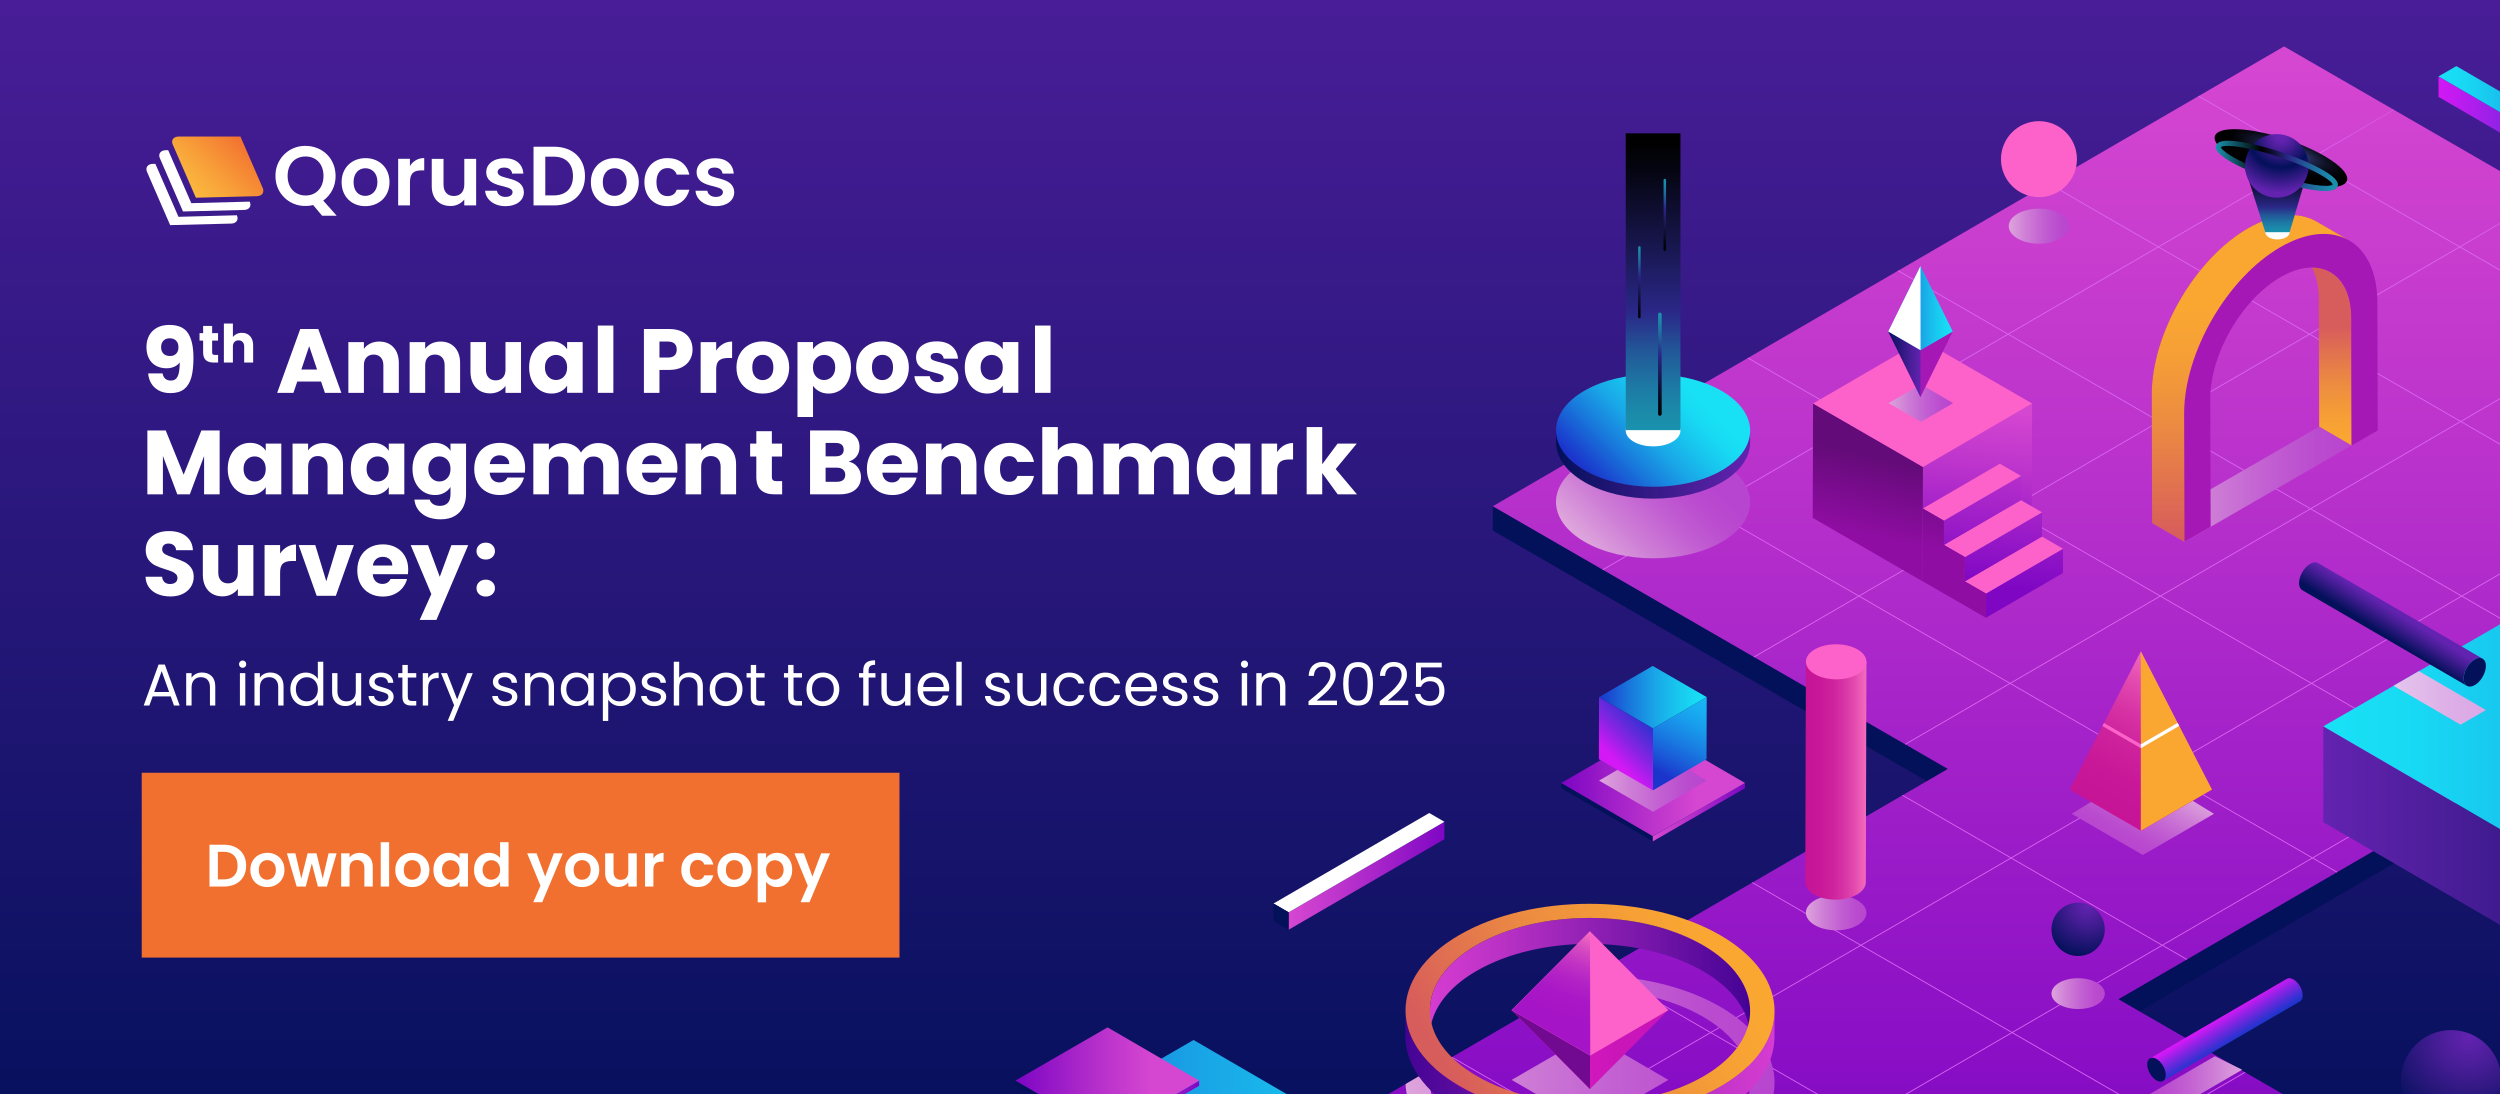 <?xml version="1.0" encoding="UTF-8"?><svg id="Layer_1" xmlns="http://www.w3.org/2000/svg" xmlns:xlink="http://www.w3.org/1999/xlink" viewBox="0 0 876 383.37"><rect x="0" y="0" width="876" height="383.37" fill="#333333" stroke="none"/><defs><style>.cls-1{fill:none;}.cls-2{fill:#03105a;}.cls-3{fill:url(#linear-gradient-40);}.cls-3,.cls-4,.cls-5,.cls-6,.cls-7,.cls-8,.cls-9,.cls-10,.cls-11,.cls-12,.cls-13,.cls-14,.cls-15,.cls-16,.cls-17,.cls-18{isolation:isolate;}.cls-3,.cls-4,.cls-5,.cls-6,.cls-7,.cls-8,.cls-10,.cls-11,.cls-19{mix-blend-mode:multiply;}.cls-4{fill:url(#linear-gradient-51);}.cls-5{fill:url(#linear-gradient-36);}.cls-6{fill:url(#linear-gradient-31);}.cls-7{fill:url(#linear-gradient-32);}.cls-8{fill:url(#linear-gradient-29);}.cls-20{fill:url(#radial-gradient-4);}.cls-21{fill:url(#radial-gradient-2);}.cls-22{fill:url(#linear-gradient-8);}.cls-23{fill:url(#linear-gradient-7);}.cls-24{fill:url(#linear-gradient-5);}.cls-25{fill:url(#linear-gradient-6);}.cls-26{fill:url(#linear-gradient-4);}.cls-27{fill:url(#linear-gradient-2);}.cls-28{fill:#a64747;}.cls-29{fill:url(#radial-gradient);}.cls-30{fill:url(#linear-gradient);}.cls-31{fill:#a518b5;}.cls-10{fill:url(#linear-gradient-9);}.cls-11{fill:url(#linear-gradient-3);}.cls-32{fill:#dc67f2;}.cls-33{clip-path:url(#clippath-1);}.cls-34{clip-path:url(#clippath-3);}.cls-35{clip-path:url(#clippath-2);}.cls-36{fill:#fff;}.cls-37{fill:#f2702f;}.cls-38{fill:#fc62c9;}.cls-39{fill:url(#linear-gradient-41);}.cls-40{fill:url(#linear-gradient-42);}.cls-41{fill:url(#linear-gradient-49);}.cls-42{fill:url(#linear-gradient-48);}.cls-43{fill:url(#linear-gradient-45);}.cls-44{fill:url(#linear-gradient-47);}.cls-45{fill:url(#linear-gradient-46);}.cls-46{fill:url(#linear-gradient-10);}.cls-47{fill:url(#linear-gradient-11);}.cls-48{fill:url(#linear-gradient-12);}.cls-49{fill:url(#linear-gradient-13);}.cls-50{fill:url(#linear-gradient-14);}.cls-51{fill:url(#linear-gradient-22);}.cls-52{fill:url(#linear-gradient-23);}.cls-53{fill:url(#linear-gradient-28);}.cls-54{fill:url(#linear-gradient-25);}.cls-55{fill:url(#linear-gradient-33);}.cls-56{fill:url(#linear-gradient-30);}.cls-57{fill:url(#linear-gradient-15);}.cls-58{fill:url(#linear-gradient-16);}.cls-59{fill:url(#linear-gradient-17);}.cls-60{fill:url(#linear-gradient-35);}.cls-61{fill:url(#linear-gradient-34);}.cls-62{fill:url(#linear-gradient-38);}.cls-63{fill:url(#linear-gradient-27);}.cls-64{fill:url(#linear-gradient-24);}.cls-65{fill:url(#linear-gradient-26);}.cls-66{fill:url(#linear-gradient-37);}.cls-67{fill:url(#linear-gradient-39);}.cls-68{fill:url(#linear-gradient-53);}.cls-69{fill:url(#linear-gradient-54);}.cls-70{fill:url(#linear-gradient-55);}.cls-71{fill:url(#linear-gradient-50);}.cls-72{fill:url(#linear-gradient-52);}.cls-12{fill:url(#linear-gradient-43);}.cls-12,.cls-13,.cls-14,.cls-15,.cls-16,.cls-17,.cls-18{mix-blend-mode:screen;}.cls-13{fill:url(#linear-gradient-44);}.cls-14{fill:url(#linear-gradient-20);}.cls-15{fill:url(#linear-gradient-19);}.cls-16{fill:url(#linear-gradient-21);}.cls-17{fill:url(#linear-gradient-18);}.cls-18{fill:url(#radial-gradient-3);}.cls-73{clip-path:url(#clippath);}.cls-74{fill:#710991;}.cls-75{fill:#faa732;}</style><linearGradient id="linear-gradient" x1="433" y1="575.83" x2="433" y2="-25.35" gradientTransform="translate(0 386) scale(1 -1)" gradientUnits="userSpaceOnUse"><stop offset="0" stop-color="#6323b0"/><stop offset=".32" stop-color="#481d97"/><stop offset="1" stop-color="#03105a"/><stop offset="1" stop-color="#03105a"/></linearGradient><clipPath id="clippath"><rect class="cls-1" x="261.25" y="-2.86" width="626.75" height="417.84"/></clipPath><linearGradient id="linear-gradient-2" x1="813.68" y1="368.78" x2="813.68" y2="-30.4" gradientTransform="translate(0 386) scale(1 -1)" gradientUnits="userSpaceOnUse"><stop offset="0" stop-color="#d647d1"/><stop offset=".35" stop-color="#b3c"/><stop offset="1" stop-color="#7f07c4"/></linearGradient><clipPath id="clippath-1"><path class="cls-1" d="M959.77,108.31l-159.44-92.05-277.25,161.12,159.44,92.05-275.57,160.14,260.64,150.48,552.82-321.26-260.64-150.48ZM742.31,350.13l149.6-86.94,150.58,86.94-149.6,86.94-150.58-86.94Z"/></clipPath><linearGradient id="linear-gradient-3" x1="492.492" y1="6.792" x2="621.808" y2="6.792" gradientTransform="translate(0 386) scale(1 -1)" gradientUnits="userSpaceOnUse"><stop offset="0" stop-color="#dea4dc"/><stop offset=".29" stop-color="#ce7ed6"/><stop offset=".58" stop-color="#c25fd2"/><stop offset=".83" stop-color="#ba4bcf"/><stop offset="1" stop-color="#b845cf"/></linearGradient><linearGradient id="linear-gradient-4" x1="814.08" y1="71.225" x2="963.7" y2="71.225" gradientTransform="translate(0 386) scale(1 -1)" gradientUnits="userSpaceOnUse"><stop offset="0" stop-color="#6323b0"/><stop offset=".32" stop-color="#481d97"/><stop offset="1" stop-color="#03105a"/><stop offset="1" stop-color="#03105a"/></linearGradient><linearGradient id="linear-gradient-5" x1="1037.76" y1="131.485" x2="820.25" y2="131.485" gradientTransform="translate(0 386) scale(1 -1)" gradientUnits="userSpaceOnUse"><stop offset="0" stop-color="#1b35cc"/><stop offset=".06" stop-color="#1a43cf"/><stop offset=".3" stop-color="#197adc"/><stop offset=".52" stop-color="#19a6e7"/><stop offset=".72" stop-color="#18c5ee"/><stop offset=".88" stop-color="#18d9f3"/><stop offset="1" stop-color="#18e0f5"/></linearGradient><linearGradient id="linear-gradient-6" x1="300.8" y1="-46.205" x2="534.89" y2="-46.205" gradientTransform="translate(0 386) scale(1 -1)" gradientUnits="userSpaceOnUse"><stop offset="0" stop-color="#1b35cc"/><stop offset=".06" stop-color="#1a43cf"/><stop offset=".3" stop-color="#197adc"/><stop offset=".52" stop-color="#19a6e7"/><stop offset=".72" stop-color="#18c5ee"/><stop offset=".88" stop-color="#18d9f3"/><stop offset="1" stop-color="#18e0f5"/></linearGradient><linearGradient id="linear-gradient-7" x1="854.45" y1="336.975" x2="918.69" y2="336.975" gradientTransform="translate(0 386) scale(1 -1)" gradientUnits="userSpaceOnUse"><stop offset="0" stop-color="#d418f5"/><stop offset=".37" stop-color="#8a23e4"/><stop offset=".8" stop-color="#3a30d3"/><stop offset="1" stop-color="#1b35cc"/></linearGradient><linearGradient id="linear-gradient-8" x1="854.45" y1="342.375" x2="924.93" y2="342.375" gradientTransform="translate(0 386) scale(1 -1)" gradientUnits="userSpaceOnUse"><stop offset="0" stop-color="#18e0f5"/><stop offset=".12" stop-color="#18d9f3"/><stop offset=".28" stop-color="#18c5ee"/><stop offset=".48" stop-color="#19a6e7"/><stop offset=".7" stop-color="#197adc"/><stop offset=".94" stop-color="#1a43cf"/><stop offset="1" stop-color="#1b35cc"/></linearGradient><linearGradient id="linear-gradient-9" x1="403.77" y1="-7.495" x2="357.13" y2="-7.495" gradientTransform="translate(0 386) scale(1 -1)" gradientUnits="userSpaceOnUse"><stop offset="0" stop-color="#dba8e6"/><stop offset=".19" stop-color="#ddaee7"/><stop offset=".46" stop-color="#e4c1ec"/><stop offset=".79" stop-color="#f0e1f3"/><stop offset="1" stop-color="#fafafa"/></linearGradient><linearGradient id="linear-gradient-10" x1="387.88" y1="-2.875" x2="420.18" y2="-2.875" gradientTransform="translate(0 386) scale(1 -1)" gradientUnits="userSpaceOnUse"><stop offset="0" stop-color="#d647d1"/><stop offset=".35" stop-color="#b3c"/><stop offset="1" stop-color="#7f07c4"/></linearGradient><linearGradient id="linear-gradient-11" x1="403.77" y1="7.365" x2="357.13" y2="7.365" gradientTransform="translate(0 386) scale(1 -1)" gradientUnits="userSpaceOnUse"><stop offset="0" stop-color="#d647d1"/><stop offset=".35" stop-color="#b3c"/><stop offset="1" stop-color="#7f07c4"/></linearGradient><radialGradient id="radial-gradient" cx="864.98" cy="22.59" fx="864.98" fy="22.59" r="33.72" gradientTransform="translate(0 386) scale(1 -1)" gradientUnits="userSpaceOnUse"><stop offset="0" stop-color="#6323b0"/><stop offset=".32" stop-color="#481d97"/><stop offset="1" stop-color="#03105a"/><stop offset="1" stop-color="#03105a"/></radialGradient><radialGradient id="radial-gradient-2" cx="731.43" cy="68.38" fx="731.43" fy="68.38" r="17.92" gradientTransform="translate(170.607 -146.578) rotate(45) scale(1 -1)" gradientUnits="userSpaceOnUse"><stop offset="0" stop-color="#6323b0"/><stop offset=".32" stop-color="#481d97"/><stop offset="1" stop-color="#03105a"/><stop offset="1" stop-color="#03105a"/></radialGradient><linearGradient id="linear-gradient-12" x1="718.842" y1="37.835" x2="737.528" y2="37.835" gradientTransform="translate(0 386) scale(1 -1)" gradientUnits="userSpaceOnUse"><stop offset="0" stop-color="#dea4dc"/><stop offset=".29" stop-color="#ce7ed6"/><stop offset=".58" stop-color="#c25fd2"/><stop offset=".83" stop-color="#ba4bcf"/><stop offset="1" stop-color="#b845cf"/></linearGradient><linearGradient id="linear-gradient-13" x1="632.79" y1="66.165" x2="654" y2="66.165" gradientTransform="translate(0 386) scale(1 -1)" gradientUnits="userSpaceOnUse"><stop offset="0" stop-color="#dea4dc"/><stop offset=".29" stop-color="#ce7ed6"/><stop offset=".58" stop-color="#c25fd2"/><stop offset=".83" stop-color="#ba4bcf"/><stop offset="1" stop-color="#b845cf"/></linearGradient><linearGradient id="linear-gradient-14" x1="653.88" y1="112.445" x2="632.69" y2="112.445" gradientTransform="translate(0 386) scale(1 -1)" gradientUnits="userSpaceOnUse"><stop offset="0" stop-color="#f56ebf"/><stop offset="0" stop-color="#f46cbe"/><stop offset=".18" stop-color="#e44cb0"/><stop offset=".37" stop-color="#d733a5"/><stop offset=".56" stop-color="#ce229d"/><stop offset=".77" stop-color="#c81798"/><stop offset="1" stop-color="#c71497"/></linearGradient><linearGradient id="linear-gradient-15" x1="560.51" y1="191.33" x2="592.38" y2="223.2" gradientTransform="translate(0 386) scale(1 -1)" gradientUnits="userSpaceOnUse"><stop offset="0" stop-color="#dea4dc"/><stop offset=".29" stop-color="#ce7ed6"/><stop offset=".58" stop-color="#c25fd2"/><stop offset=".83" stop-color="#ba4bcf"/><stop offset="1" stop-color="#b845cf"/></linearGradient><linearGradient id="linear-gradient-16" x1="545.23" y1="223.251" x2="613.24" y2="223.251" gradientTransform="translate(0 386) scale(1 -1)" gradientUnits="userSpaceOnUse"><stop offset="0" stop-color="#03105a"/><stop offset="0" stop-color="#03105a"/><stop offset=".68" stop-color="#481d97"/><stop offset="1" stop-color="#6323b0"/></linearGradient><linearGradient id="linear-gradient-17" x1="560.51" y1="216.4" x2="592.38" y2="248.27" gradientTransform="translate(0 386) scale(1 -1)" gradientUnits="userSpaceOnUse"><stop offset="0" stop-color="#1b35cc"/><stop offset=".06" stop-color="#1a43cf"/><stop offset=".3" stop-color="#197adc"/><stop offset=".52" stop-color="#19a6e7"/><stop offset=".72" stop-color="#18c5ee"/><stop offset=".88" stop-color="#18d9f3"/><stop offset="1" stop-color="#18e0f5"/></linearGradient><linearGradient id="linear-gradient-18" x1="579.245" y1="337.36" x2="579.245" y2="235.26" gradientTransform="translate(0 386) scale(1 -1)" gradientUnits="userSpaceOnUse"><stop offset="0" stop-color="#000"/><stop offset=".11" stop-color="#050512"/><stop offset=".32" stop-color="#141342"/><stop offset=".59" stop-color="#2a2787"/><stop offset=".61" stop-color="#292d89"/><stop offset=".73" stop-color="#225898"/><stop offset=".84" stop-color="#1d77a3"/><stop offset=".94" stop-color="#1b8baa"/><stop offset="1" stop-color="#1a92ad"/></linearGradient><linearGradient id="linear-gradient-19" x1="572.451" y1="249.216" x2="590.789" y2="267.554" gradientTransform="translate(0 386) scale(1 -1)" gradientUnits="userSpaceOnUse"><stop offset="0" stop-color="#000"/><stop offset=".11" stop-color="#050512"/><stop offset=".32" stop-color="#141342"/><stop offset=".59" stop-color="#2a2787"/><stop offset=".61" stop-color="#292d89"/><stop offset=".73" stop-color="#225898"/><stop offset=".84" stop-color="#1d77a3"/><stop offset=".94" stop-color="#1b8baa"/><stop offset="1" stop-color="#1a92ad"/></linearGradient><linearGradient id="linear-gradient-20" x1="568.027" y1="280.717" x2="580.833" y2="293.513" gradientTransform="translate(0 386) scale(1 -1)" gradientUnits="userSpaceOnUse"><stop offset="0" stop-color="#000"/><stop offset=".11" stop-color="#050512"/><stop offset=".32" stop-color="#141342"/><stop offset=".59" stop-color="#2a2787"/><stop offset=".61" stop-color="#292d89"/><stop offset=".73" stop-color="#225898"/><stop offset=".84" stop-color="#1d77a3"/><stop offset=".94" stop-color="#1b8baa"/><stop offset="1" stop-color="#1a92ad"/></linearGradient><linearGradient id="linear-gradient-21" x1="576.947" y1="304.317" x2="589.753" y2="317.113" gradientTransform="translate(0 386) scale(1 -1)" gradientUnits="userSpaceOnUse"><stop offset="0" stop-color="#000"/><stop offset=".11" stop-color="#050512"/><stop offset=".32" stop-color="#141342"/><stop offset=".59" stop-color="#2a2787"/><stop offset=".61" stop-color="#292d89"/><stop offset=".73" stop-color="#225898"/><stop offset=".84" stop-color="#1d77a3"/><stop offset=".94" stop-color="#1b8baa"/><stop offset="1" stop-color="#1a92ad"/></linearGradient><linearGradient id="linear-gradient-22" x1="501.01" y1="43.484" x2="613.25" y2="43.484" gradientTransform="translate(0 386) scale(1 -1)" gradientUnits="userSpaceOnUse"><stop offset="0" stop-color="#d63cd1"/><stop offset=".22" stop-color="#ba31c5"/><stop offset=".68" stop-color="#7616a9"/><stop offset="1" stop-color="#440394"/></linearGradient><linearGradient id="linear-gradient-23" x1="492.45" y1="8.676" x2="621.8" y2="8.676" gradientTransform="translate(0 386) scale(1 -1)" gradientUnits="userSpaceOnUse"><stop offset="0" stop-color="#440394"/><stop offset=".32" stop-color="#7616a9"/><stop offset=".78" stop-color="#ba31c5"/><stop offset="1" stop-color="#d63cd1"/></linearGradient><linearGradient id="linear-gradient-24" x1="601.4" y1="57.92" x2="510.59" y2="4.44" gradientTransform="translate(0 386) scale(1 -1)" gradientUnits="userSpaceOnUse"><stop offset="0" stop-color="#faa732"/><stop offset=".2" stop-color="#f6a035"/><stop offset=".49" stop-color="#ed8d40"/><stop offset=".83" stop-color="#df6d52"/><stop offset="1" stop-color="#d75c5c"/></linearGradient><linearGradient id="linear-gradient-25" x1="529.67" y1="26.18" x2="584.59" y2="26.18" gradientTransform="translate(0 386) scale(1 -1)" gradientUnits="userSpaceOnUse"><stop offset="0" stop-color="#f527cf"/><stop offset=".15" stop-color="#e621c7"/><stop offset=".41" stop-color="#d519bf"/><stop offset=".68" stop-color="#ca15b9"/><stop offset="1" stop-color="#c714b8"/></linearGradient><linearGradient id="linear-gradient-26" x1="556.987" y1="58.851" x2="545.917" y2="30.431" gradientTransform="translate(0 386) scale(1 -1)" gradientUnits="userSpaceOnUse"><stop offset="0" stop-color="#f56ebf"/><stop offset="0" stop-color="#f46cbf"/><stop offset=".18" stop-color="#d74cc1"/><stop offset=".37" stop-color="#c233c4"/><stop offset=".56" stop-color="#b222c5"/><stop offset=".77" stop-color="#a917c6"/><stop offset="1" stop-color="#a614c7"/></linearGradient><linearGradient id="linear-gradient-27" x1="703.864" y1="306.74" x2="725.046" y2="306.74" gradientTransform="translate(0 386) scale(1 -1)" gradientUnits="userSpaceOnUse"><stop offset="0" stop-color="#dea4dc"/><stop offset=".29" stop-color="#ce7ed6"/><stop offset=".58" stop-color="#c25fd2"/><stop offset=".83" stop-color="#ba4bcf"/><stop offset="1" stop-color="#b845cf"/></linearGradient><linearGradient id="linear-gradient-28" x1="778.325" y1="29.653" x2="783.345" y2="21.503" gradientTransform="translate(0 386) scale(1 -1)" gradientUnits="userSpaceOnUse"><stop offset="0" stop-color="#d418f5"/><stop offset=".37" stop-color="#8a23e4"/><stop offset=".8" stop-color="#3a30d3"/><stop offset="1" stop-color="#1b35cc"/></linearGradient><linearGradient id="linear-gradient-29" x1="-1891.8" y1="6.45" x2="-1858.53" y2="6.45" gradientTransform="translate(-1106.15 386) rotate(-180)" gradientUnits="userSpaceOnUse"><stop offset="0" stop-color="#dea4dc"/><stop offset=".29" stop-color="#ce7ed6"/><stop offset=".58" stop-color="#c25fd2"/><stop offset=".83" stop-color="#ba4bcf"/><stop offset="1" stop-color="#b845cf"/></linearGradient><linearGradient id="linear-gradient-30" x1="839.382" y1="171.689" x2="834.522" y2="163.959" gradientTransform="translate(0 386) scale(1 -1)" gradientUnits="userSpaceOnUse"><stop offset="0" stop-color="#6323b0"/><stop offset=".32" stop-color="#481d97"/><stop offset="1" stop-color="#03105a"/><stop offset="1" stop-color="#03105a"/></linearGradient><linearGradient id="linear-gradient-31" x1="807.79" y1="141.455" x2="871.06" y2="141.455" gradientTransform="translate(0 386) scale(1 -1)" gradientUnits="userSpaceOnUse"><stop offset="0" stop-color="#fafafa"/><stop offset=".21" stop-color="#f0e1f3"/><stop offset=".54" stop-color="#e4c1ec"/><stop offset=".81" stop-color="#ddaee7"/><stop offset="1" stop-color="#dba8e6"/></linearGradient><linearGradient id="linear-gradient-32" x1="757.36" y1="112.76" x2="744.73" y2="89.67" gradientTransform="translate(0 386) scale(1 -1)" gradientUnits="userSpaceOnUse"><stop offset="0" stop-color="#dea4dc"/><stop offset=".29" stop-color="#ce7ed6"/><stop offset=".58" stop-color="#c25fd2"/><stop offset=".83" stop-color="#ba4bcf"/><stop offset="1" stop-color="#b845cf"/></linearGradient><linearGradient id="linear-gradient-33" x1="770.167" y1="147.362" x2="743.427" y2="98.472" gradientTransform="translate(0 386) scale(1 -1)" gradientUnits="userSpaceOnUse"><stop offset="0" stop-color="#f56ebf"/><stop offset="0" stop-color="#f46cbe"/><stop offset=".18" stop-color="#e44cb0"/><stop offset=".37" stop-color="#d733a5"/><stop offset=".56" stop-color="#ce229d"/><stop offset=".77" stop-color="#c81798"/><stop offset="1" stop-color="#c71497"/></linearGradient><linearGradient id="linear-gradient-34" x1="579.14" y1="101.415" x2="611.43" y2="101.415" gradientTransform="translate(0 386) scale(1 -1)" gradientUnits="userSpaceOnUse"><stop offset="0" stop-color="#d647d1"/><stop offset=".35" stop-color="#b3c"/><stop offset="1" stop-color="#7f07c4"/></linearGradient><linearGradient id="linear-gradient-35" x1="595.02" y1="111.65" x2="548.38" y2="111.65" gradientTransform="translate(0 386) scale(1 -1)" gradientUnits="userSpaceOnUse"><stop offset="0" stop-color="#d647d1"/><stop offset=".35" stop-color="#b3c"/><stop offset="1" stop-color="#7f07c4"/></linearGradient><linearGradient id="linear-gradient-36" x1="560.3" y1="112.48" x2="598.03" y2="112.48" gradientTransform="translate(0 386) scale(1 -1)" gradientUnits="userSpaceOnUse"><stop offset="0" stop-color="#dea4dc"/><stop offset=".29" stop-color="#ce7ed6"/><stop offset=".58" stop-color="#c25fd2"/><stop offset=".83" stop-color="#ba4bcf"/><stop offset="1" stop-color="#b845cf"/></linearGradient><linearGradient id="linear-gradient-37" x1="596.832" y1="141.369" x2="583.052" y2="114.619" gradientTransform="translate(0 386) scale(1 -1)" gradientUnits="userSpaceOnUse"><stop offset="0" stop-color="#18b6f5"/><stop offset=".14" stop-color="#18aff2"/><stop offset=".34" stop-color="#189bec"/><stop offset=".58" stop-color="#197ce2"/><stop offset=".85" stop-color="#1a51d5"/><stop offset="1" stop-color="#1b35cc"/></linearGradient><linearGradient id="linear-gradient-38" x1="564.88" y1="120.54" x2="578.95" y2="134.61" gradientTransform="translate(0 386) scale(1 -1)" gradientUnits="userSpaceOnUse"><stop offset="0" stop-color="#d418f5"/><stop offset=".37" stop-color="#8a23e4"/><stop offset=".8" stop-color="#3a30d3"/><stop offset="1" stop-color="#1b35cc"/></linearGradient><linearGradient id="linear-gradient-39" x1="560.3" y1="141.73" x2="598.03" y2="141.73" gradientTransform="translate(0 386) scale(1 -1)" gradientUnits="userSpaceOnUse"><stop offset="0" stop-color="#1b35cc"/><stop offset=".06" stop-color="#1a43cf"/><stop offset=".3" stop-color="#197adc"/><stop offset=".52" stop-color="#19a6e7"/><stop offset=".72" stop-color="#18c5ee"/><stop offset=".88" stop-color="#18d9f3"/><stop offset="1" stop-color="#18e0f5"/></linearGradient><linearGradient id="linear-gradient-40" x1="754.09" y1="216.315" x2="824" y2="216.315" gradientTransform="translate(0 386) scale(1 -1)" gradientUnits="userSpaceOnUse"><stop offset="0" stop-color="#dea4dc"/><stop offset=".29" stop-color="#ce7ed6"/><stop offset=".58" stop-color="#c25fd2"/><stop offset=".83" stop-color="#ba4bcf"/><stop offset="1" stop-color="#b845cf"/></linearGradient><linearGradient id="linear-gradient-41" x1="814.65" y1="271.45" x2="814.65" y2="231.32" gradientTransform="translate(0 386) scale(1 -1)" gradientUnits="userSpaceOnUse"><stop offset="0" stop-color="#d75c5c"/><stop offset=".17" stop-color="#df6d52"/><stop offset=".51" stop-color="#ed8d40"/><stop offset=".8" stop-color="#f6a035"/><stop offset="1" stop-color="#faa732"/></linearGradient><linearGradient id="linear-gradient-42" x1="788.55" y1="197.55" x2="788.55" y2="279.76" gradientTransform="translate(0 386) scale(1 -1)" gradientUnits="userSpaceOnUse"><stop offset="0" stop-color="#d75c5c"/><stop offset=".17" stop-color="#df6d52"/><stop offset=".51" stop-color="#ed8d40"/><stop offset=".8" stop-color="#f6a035"/><stop offset="1" stop-color="#faa732"/></linearGradient><linearGradient id="linear-gradient-43" x1="797.82" y1="326.51" x2="797.82" y2="304.63" gradientTransform="translate(0 386) scale(1 -1)" gradientUnits="userSpaceOnUse"><stop offset="0" stop-color="#000"/><stop offset=".11" stop-color="#050512"/><stop offset=".32" stop-color="#141342"/><stop offset=".59" stop-color="#2a2787"/><stop offset=".61" stop-color="#292d89"/><stop offset=".73" stop-color="#225898"/><stop offset=".84" stop-color="#1d77a3"/><stop offset=".94" stop-color="#1b8baa"/><stop offset="1" stop-color="#1a92ad"/></linearGradient><radialGradient id="radial-gradient-3" cx="1895.691" cy="-985.909" fx="1895.691" fy="-985.909" r="33.16" gradientTransform="translate(999.361 -1307.755) rotate(90) scale(.72 -.2)" gradientUnits="userSpaceOnUse"><stop offset="0" stop-color="#4a58af"/><stop offset="0" stop-color="#4856ac"/><stop offset=".19" stop-color="#323c78"/><stop offset=".38" stop-color="#20264d"/><stop offset=".55" stop-color="#12152b"/><stop offset=".72" stop-color="#080913"/><stop offset=".87" stop-color="#020205"/><stop offset="1" stop-color="#000"/></radialGradient><radialGradient id="radial-gradient-4" cx="799.28" cy="338.6" fx="799.28" fy="338.6" r="20.13" gradientTransform="translate(237.925 -598.046) rotate(71.87) scale(1 -1)" gradientUnits="userSpaceOnUse"><stop offset=".1" stop-color="#6323b0"/><stop offset=".25" stop-color="#481d97"/><stop offset=".56" stop-color="#03105a"/><stop offset=".56" stop-color="#03105a"/><stop offset="1" stop-color="#6323b0"/></radialGradient><linearGradient id="linear-gradient-44" x1="776.398" y1="327.87" x2="819.213" y2="327.87" gradientTransform="translate(0 386) scale(1 -1)" gradientUnits="userSpaceOnUse"><stop offset="0" stop-color="#1a92ad"/><stop offset=".37" stop-color="#000"/><stop offset=".41" stop-color="#050512"/><stop offset=".49" stop-color="#141342"/><stop offset=".59" stop-color="#2a2787"/><stop offset=".61" stop-color="#292d89"/><stop offset=".73" stop-color="#225898"/><stop offset=".84" stop-color="#1d77a3"/><stop offset=".94" stop-color="#1b8baa"/><stop offset="1" stop-color="#1a92ad"/></linearGradient><linearGradient id="linear-gradient-45" x1="695.798" y1="243.27" x2="689.738" y2="181.66" gradientTransform="translate(0 386) scale(1 -1)" gradientUnits="userSpaceOnUse"><stop offset="0" stop-color="#d647d1"/><stop offset=".35" stop-color="#b3c"/><stop offset="1" stop-color="#7f07c4"/></linearGradient><linearGradient id="linear-gradient-46" x1="650.99" y1="199.04" x2="657.57" y2="226.15" gradientTransform="translate(0 386) scale(1 -1)" gradientUnits="userSpaceOnUse"><stop offset="0" stop-color="#8f0da3"/><stop offset=".64" stop-color="#740b88"/><stop offset="1" stop-color="#630b78"/></linearGradient><linearGradient id="linear-gradient-47" x1="715.641" y1="245.31" x2="709.191" y2="179.81" gradientTransform="translate(0 386) scale(1 -1)" gradientUnits="userSpaceOnUse"><stop offset="0" stop-color="#d647d1"/><stop offset=".35" stop-color="#b3c"/><stop offset="1" stop-color="#7f07c4"/></linearGradient><linearGradient id="linear-gradient-48" x1="707.089" y1="246.15" x2="700.649" y2="180.65" gradientTransform="translate(0 386) scale(1 -1)" gradientUnits="userSpaceOnUse"><stop offset="0" stop-color="#d647d1"/><stop offset=".35" stop-color="#b3c"/><stop offset="1" stop-color="#7f07c4"/></linearGradient><linearGradient id="linear-gradient-49" x1="698.547" y1="246.99" x2="692.107" y2="181.49" gradientTransform="translate(0 386) scale(1 -1)" gradientUnits="userSpaceOnUse"><stop offset="0" stop-color="#d647d1"/><stop offset=".35" stop-color="#b3c"/><stop offset="1" stop-color="#7f07c4"/></linearGradient><linearGradient id="linear-gradient-50" x1="685.5" y1="191.54" x2="692.6" y2="220.79" gradientTransform="translate(0 386) scale(1 -1)" gradientUnits="userSpaceOnUse"><stop offset="0" stop-color="#8f0da3"/><stop offset=".64" stop-color="#740b88"/><stop offset="1" stop-color="#630b78"/></linearGradient><linearGradient id="linear-gradient-51" x1="661.75" y1="244.745" x2="684.38" y2="244.745" gradientTransform="translate(0 386) scale(1 -1)" gradientUnits="userSpaceOnUse"><stop offset="0" stop-color="#dea4dc"/><stop offset=".29" stop-color="#ce7ed6"/><stop offset=".58" stop-color="#c25fd2"/><stop offset=".83" stop-color="#ba4bcf"/><stop offset="1" stop-color="#b845cf"/></linearGradient><linearGradient id="linear-gradient-52" x1="661.62" y1="261.635" x2="672.97" y2="261.635" gradientTransform="translate(0 386) scale(1 -1)" gradientUnits="userSpaceOnUse"><stop offset="0" stop-color="#03105a"/><stop offset="0" stop-color="#03105a"/><stop offset=".68" stop-color="#481d97"/><stop offset="1" stop-color="#6323b0"/></linearGradient><linearGradient id="linear-gradient-53" x1="661.62" y1="278.035" x2="684.25" y2="278.035" gradientTransform="translate(0 386) scale(1 -1)" gradientUnits="userSpaceOnUse"><stop offset="0" stop-color="#1b35cc"/><stop offset=".06" stop-color="#1a43cf"/><stop offset=".3" stop-color="#197adc"/><stop offset=".52" stop-color="#19a6e7"/><stop offset=".72" stop-color="#18c5ee"/><stop offset=".88" stop-color="#18d9f3"/><stop offset="1" stop-color="#18e0f5"/></linearGradient><linearGradient id="linear-gradient-54" x1="451.53" y1="79.135" x2="506.12" y2="79.135" gradientTransform="translate(0 386) scale(1 -1)" gradientUnits="userSpaceOnUse"><stop offset="0" stop-color="#d647d1"/><stop offset=".35" stop-color="#b3c"/><stop offset="1" stop-color="#7f07c4"/></linearGradient><linearGradient id="linear-gradient-55" x1="66.962" y1="2707.242" x2="85.492" y2="2688.711" gradientTransform="translate(0 -2639.63)" gradientUnits="userSpaceOnUse"><stop offset="0" stop-color="#fbb93e"/><stop offset=".25" stop-color="#f9ab3b"/><stop offset=".73" stop-color="#f58734"/><stop offset="1" stop-color="#f2702f"/></linearGradient><clipPath id="clippath-2"><rect class="cls-1" x="-1422.77" y="-168.96" width="845.9" height="563.93"/></clipPath><clipPath id="clippath-3"><path class="cls-1" d="M-480.01-18.91l-215.19-124.24-374.19,217.45,215.19,124.24-371.92,216.14,351.77,203.1L-128.23,184.18-480.01-18.91ZM-773.5,307.46l201.91-117.34,203.23,117.33-201.91,117.34-203.23-117.33h0Z"/></clipPath></defs><g class="cls-9"><g id="Layer_1-2"><rect class="cls-30" x="-22" y="-191.69" width="910" height="606.67"/><g class="cls-73"><g class="cls-9"><polygon class="cls-2" points="742.29 358.65 742.31 350.13 891.91 263.19 891.89 271.71 742.29 358.65"/><polygon class="cls-2" points="682.52 269.43 682.5 277.95 523.06 185.9 523.08 177.38 682.52 269.43"/><polygon class="cls-28" points="1220.41 258.79 1220.38 267.31 667.57 588.57 667.59 580.06 1220.41 258.79"/><path class="cls-27" d="M959.77,108.31l-159.44-92.05-277.25,161.12,159.44,92.05-275.57,160.14,260.64,150.48,552.82-321.26-260.64-150.48h0ZM742.31,350.13l149.6-86.94,150.58,86.94-149.6,86.94-150.58-86.94Z"/></g><g class="cls-33"><polygon class="cls-32" points="808.91 55.75 756.08 25.25 755.79 25.42 808.62 55.93 808.91 55.75"/><polygon class="cls-32" points="756.28 86.34 703.44 55.84 703.15 56.01 755.98 86.51 756.28 86.34"/><polygon class="cls-32" points="703.64 116.93 650.81 86.43 650.52 86.6 703.35 117.1 703.64 116.93"/><polygon class="cls-32" points="651.01 147.52 598.18 117.02 597.88 117.19 650.71 147.69 651.01 147.52"/><polygon class="cls-32" points="598.37 178.11 545.54 147.6 545.25 147.77 598.08 178.28 598.37 178.11"/><polygon class="cls-32" points="545.74 208.7 492.9 178.19 492.61 178.36 545.44 208.87 545.74 208.7"/><polygon class="cls-32" points="493.1 239.28 440.27 208.78 439.98 208.95 492.81 239.45 493.1 239.28"/><polygon class="cls-32" points="440.47 269.87 387.64 239.37 387.34 239.54 440.17 270.04 440.47 269.87"/><polygon class="cls-32" points="387.83 300.46 335 269.96 334.71 270.13 387.54 300.63 387.83 300.46"/><polygon class="cls-32" points="335.2 331.05 282.37 300.54 282.07 300.71 334.9 331.22 335.2 331.05"/><polygon class="cls-32" points="387.88 361.8 388.18 361.63 335.5 331.22 387.84 300.8 440.52 331.22 440.81 331.05 388.13 300.63 440.47 270.21 493.15 300.63 493.45 300.46 440.76 270.04 493.2 239.57 493.1 239.63 545.79 270.04 546.08 269.87 493.4 239.45 545.82 208.99 545.74 209.04 598.42 239.45 598.72 239.28 546.03 208.87 598.51 178.37 598.38 178.45 651.06 208.86 651.35 208.69 598.67 178.28 651.01 147.86 703.69 178.28 703.99 178.11 651.3 147.69 703.64 117.27 756.33 147.69 756.62 147.52 703.94 117.1 756.56 86.52 756.28 86.68 808.96 117.1 809.26 116.93 756.57 86.51 808.91 56.1 861.6 86.51 861.89 86.34 809.21 55.93 809.13 55.97 809.21 55.93 861.4 25.25 808.62 55.93 755.98 86.51 703.35 117.1 650.71 147.69 598.08 178.28 545.44 208.87 492.81 239.45 440.17 270.04 387.54 300.63 334.9 331.22 282.71 361.89 335.2 331.39 387.88 361.8"/><polygon class="cls-32" points="493.84 422.98 494.14 422.81 441.46 392.39 493.8 361.98 546.48 392.39 546.77 392.22 494.09 361.81 546.43 331.39 599.11 361.81 599.41 361.63 546.72 331.22 599.06 300.8 651.75 331.22 652.04 331.05 599.36 300.63 651.7 270.21 704.38 300.63 704.68 300.46 651.99 270.04 704.34 239.62 757.02 270.04 757.31 269.87 704.63 239.45 756.97 209.04 809.65 239.45 809.95 239.28 757.26 208.87 809.6 178.45 862.29 208.86 862.58 208.69 809.9 178.28 862.24 147.86 914.92 178.28 915.22 178.11 862.53 147.69 914.87 117.27 967.56 147.69 967.85 147.52 915.17 117.1 967.36 86.43 914.57 117.1 861.94 147.69 809.31 178.28 756.67 208.86 704.04 239.45 651.4 270.04 598.77 300.63 546.13 331.22 493.5 361.8 440.86 392.39 388.67 423.07 441.16 392.56 493.84 422.98"/><polygon class="cls-32" points="546.82 453.57 547.12 453.4 494.43 422.98 546.77 392.56 599.46 422.98 599.75 422.81 547.07 392.39 599.41 361.98 652.09 392.39 652.39 392.22 599.7 361.81 652.04 331.39 704.73 361.8 705.02 361.63 652.34 331.22 704.68 300.8 757.36 331.22 757.65 331.05 704.97 300.63 757.31 270.21 810 300.63 810.29 300.46 757.61 270.04 809.95 239.62 862.63 270.04 862.93 269.87 810.24 239.45 862.58 209.04 915.27 239.45 915.56 239.28 862.88 208.87 915.22 178.45 967.9 208.86 968.19 208.69 915.51 178.28 967.85 147.86 1020.53 178.28 1020.83 178.11 968.15 147.69 1020.34 117.02 967.56 147.69 914.92 178.28 862.29 208.87 809.65 239.45 757.02 270.04 704.38 300.63 651.75 331.22 599.11 361.81 546.48 392.39 493.84 422.98 441.65 453.66 494.14 423.15 546.82 453.57"/><polygon class="cls-32" points="599.8 484.16 600.1 483.98 547.41 453.57 599.75 423.15 652.44 453.57 652.73 453.4 600.05 422.98 652.39 392.56 705.07 422.98 705.36 422.81 652.68 392.39 705.02 361.98 757.7 392.39 758 392.22 705.32 361.8 757.66 331.39 810.34 361.8 810.63 361.63 757.95 331.22 810.29 300.8 862.98 331.22 863.27 331.04 810.59 300.63 862.93 270.21 915.61 300.63 915.9 300.46 863.22 270.04 915.56 239.62 968.24 270.04 968.54 269.87 915.86 239.45 968.2 209.04 1020.88 239.45 1021.17 239.28 968.49 208.86 1020.83 178.45 1073.51 208.86 1073.81 208.69 1021.13 178.28 1073.32 147.6 1020.53 178.28 967.9 208.86 915.27 239.45 862.63 270.04 810 300.63 757.36 331.22 704.73 361.8 652.09 392.39 599.46 422.98 546.82 453.57 494.63 484.24 547.12 453.74 599.8 484.16"/><polygon class="cls-32" points="652.78 514.74 653.07 514.57 600.39 484.16 652.73 453.74 705.41 484.15 705.71 483.98 653.03 453.57 705.37 423.15 758.05 453.57 758.34 453.4 705.66 422.98 758 392.56 810.68 422.98 810.98 422.81 758.29 392.39 810.63 361.98 863.32 392.39 863.61 392.22 810.93 361.8 863.27 331.39 915.95 361.8 916.25 361.63 863.57 331.22 915.91 300.8 968.59 331.21 968.88 331.04 916.2 300.63 968.54 270.21 1021.22 300.63 1021.52 300.46 968.83 270.04 1021.18 239.62 1073.86 270.04 1074.15 269.87 1021.47 239.45 1073.81 209.03 1126.49 239.45 1126.79 239.28 1074.1 208.86 1126.3 178.19 1073.51 208.86 1020.88 239.45 968.24 270.04 915.61 300.63 862.98 331.22 810.34 361.8 757.7 392.39 705.07 422.98 652.44 453.57 599.8 484.16 547.61 514.83 600.1 484.33 652.78 514.74"/><polygon class="cls-32" points="705.76 545.33 706.06 545.16 653.37 514.74 705.71 484.33 758.4 514.74 758.69 514.57 706 484.16 758.35 453.74 811.03 484.16 811.32 483.98 758.64 453.57 810.98 423.15 863.66 453.57 863.96 453.4 811.27 422.98 863.61 392.56 916.3 422.98 916.59 422.81 863.91 392.39 916.25 361.97 968.94 392.39 969.23 392.22 916.54 361.8 968.89 331.39 1021.57 361.8 1021.86 361.63 969.18 331.21 1021.52 300.8 1074.2 331.22 1074.5 331.04 1021.81 300.63 1074.15 270.21 1126.84 300.63 1127.13 300.46 1074.45 270.04 1126.79 239.62 1179.47 270.04 1179.77 269.87 1127.08 239.45 1179.27 208.78 1126.49 239.45 1073.86 270.04 1021.22 300.63 968.59 331.21 915.95 361.8 863.32 392.39 810.68 422.98 758.05 453.57 705.41 484.16 652.78 514.74 600.59 545.42 653.08 514.91 705.76 545.33"/><polygon class="cls-32" points="758.74 575.92 759.03 575.75 706.35 545.33 758.69 514.91 811.37 545.33 811.67 545.16 758.99 514.74 811.33 484.33 864.01 514.74 864.3 514.57 811.62 484.16 863.96 453.74 916.64 484.16 916.94 483.98 864.25 453.57 916.59 423.15 969.28 453.57 969.57 453.4 916.89 422.98 969.23 392.56 1021.91 422.98 1022.21 422.81 969.53 392.39 1021.87 361.97 1074.55 392.39 1074.84 392.22 1022.16 361.8 1074.5 331.39 1127.18 361.8 1127.48 361.63 1074.8 331.22 1127.14 300.8 1179.82 331.22 1180.11 331.04 1127.43 300.63 1179.77 270.21 1232.45 300.63 1232.75 300.46 1180.06 270.04 1232.26 239.37 1179.47 270.04 1126.84 300.63 1074.2 331.22 1021.57 361.8 968.94 392.39 916.3 422.98 863.66 453.57 811.03 484.16 758.4 514.74 705.76 545.33 653.57 576.01 706.06 545.5 758.74 575.92"/><polygon class="cls-32" points="864.31 514.91 916.99 545.33 917.28 545.16 864.6 514.74 916.94 484.33 969.62 514.74 969.92 514.57 917.23 484.16 969.57 453.74 1022.26 484.16 1022.55 483.98 969.87 453.57 1022.21 423.15 1074.89 453.57 1075.19 453.39 1022.5 422.98 1074.85 392.56 1127.53 422.98 1127.82 422.81 1075.14 392.39 1127.48 361.97 1180.16 392.39 1180.46 392.22 1127.77 361.8 1180.11 331.39 1232.8 361.8 1233.09 361.63 1180.41 331.22 1232.75 300.8 1285.43 331.21 1285.73 331.04 1233.04 300.63 1285.24 269.95 1232.45 300.63 1179.82 331.22 1127.18 361.8 1074.55 392.39 1021.91 422.98 969.28 453.57 916.64 484.16 864.01 514.74 811.37 545.33 758.74 575.92 706.55 606.59 759.04 576.09 811.72 606.51 812.01 606.34 759.33 575.92 811.67 545.5 864.35 575.92 864.65 575.75 811.96 545.33 864.31 514.91"/><polygon class="cls-32" points="440.86 392.39 441.16 392.22 388.47 361.8 440.81 331.39 493.5 361.8 493.79 361.63 441.11 331.22 493.45 300.8 546.13 331.22 546.43 331.05 493.74 300.63 546.08 270.21 598.77 300.63 599.06 300.46 546.38 270.04 598.72 239.62 651.4 270.04 651.69 269.87 599.01 239.45 651.35 209.04 704.04 239.45 704.33 239.28 651.65 208.86 703.99 178.45 756.67 208.86 756.97 208.69 704.28 178.28 756.62 147.86 809.31 178.28 809.6 178.11 756.92 147.69 809.26 117.27 861.94 147.69 862.23 147.52 809.55 117.1 861.89 86.68 914.57 117.1 914.87 116.93 862.19 86.51 914.38 55.84 861.6 86.51 808.96 117.1 756.33 147.69 703.69 178.28 651.06 208.86 598.42 239.45 545.79 270.04 493.15 300.63 440.52 331.22 387.88 361.8 335.69 392.48 388.18 361.98 440.86 392.39"/><path class="cls-11" d="M602.72,352.73c-25.33-14.62-66.27-14.63-91.44,0-25.17,14.62-25.03,38.34.3,52.96,25.33,14.62,66.27,14.62,91.44,0,25.17-14.63,25.03-38.34-.3-52.96ZM596.95,402.2c-21.84,12.69-57.37,12.69-79.35,0-21.98-12.69-22.1-33.27-.26-45.96,21.84-12.69,57.37-12.69,79.35,0s22.1,33.27.26,45.96ZM529.67,378.4l27.55,15.91,27.37-15.91-27.37-15.91-27.55,15.91Z"/></g><g class="cls-9"><polygon class="cls-26" points="814.08 254.51 814.1 288.1 963.7 375.04 963.68 341.45 814.08 254.51"/><polygon class="cls-24" points="814.08 254.51 963.68 341.45 1114.26 254.51 964.66 167.58 814.08 254.51"/></g><g class="cls-9"><polygon class="cls-25" points="300.8 432.21 417.46 500 534.89 432.21 418.22 364.41 300.8 432.21"/></g><g class="cls-9"><polygon class="cls-23" points="918.67 64.09 854.45 26.77 854.47 33.96 918.69 71.28 918.67 64.09"/><polygon class="cls-22" points="924.93 60.48 860.71 23.16 854.45 26.77 918.67 64.09 924.93 60.48"/></g><polygon class="cls-10" points="420.17 391.17 396.11 377.18 363.81 395.83 387.88 409.81 420.17 391.17"/><g class="cls-9"><polygon class="cls-2" points="355.8 378.64 355.81 380.46 387.89 399.11 387.88 397.28 355.8 378.64"/><polygon class="cls-46" points="387.88 397.28 387.89 399.11 420.18 380.46 420.18 378.64 387.88 397.28"/><polygon class="cls-47" points="355.8 378.64 387.88 397.28 420.18 378.64 388.09 359.99 355.8 378.64"/></g></g><circle class="cls-29" cx="858.87" cy="378.53" r="17.59"/><circle class="cls-21" cx="728.18" cy="325.648" r="9.34" transform="translate(-16.989 610.281) rotate(-45)"/><g class="cls-19"><path class="cls-48" d="M734.77,344.34c3.66,2.11,3.68,5.54.04,7.65s-9.55,2.11-13.21,0c-3.66-2.11-3.68-5.54-.04-7.65s9.55-2.11,13.21,0Z"/></g><g class="cls-19"><path class="cls-49" d="M650.87,315.49c4.15,2.4,4.18,6.29.05,8.69s-10.84,2.4-15,0c-4.15-2.4-4.18-6.29-.05-8.69s10.84-2.4,15,0Z"/></g><g class="cls-9"><path class="cls-50" d="M632.79,231.87l-.22,77.2c0,1.58,1.04,3.17,3.13,4.37,4.15,2.4,10.87,2.4,15,0,2.05-1.19,3.08-2.75,3.08-4.31l.22-77.2-21.21-.06h0Z"/><path class="cls-38" d="M650.87,227.55c4.15,2.4,4.18,6.29.05,8.69-4.13,2.4-10.84,2.4-15,0-4.15-2.4-4.18-6.29-.05-8.69,4.13-2.4,10.84-2.4,15,0Z"/></g><g class="cls-19"><path class="cls-57" d="M603.21,162.01c13.33,7.69,13.4,20.17.16,27.86-13.24,7.69-34.77,7.69-48.1,0-13.33-7.69-13.4-20.17-.16-27.86,13.24-7.69,34.77-7.69,48.1,0Z"/></g><g class="cls-9"><path class="cls-58" d="M545.23,150.77v4.16c-.03,5.07,3.32,10.16,10.03,14.03,13.33,7.69,34.86,7.69,48.1,0,6.58-3.82,9.87-8.82,9.88-13.83v-4.16l-68.01-.19v-.01Z"/><path class="cls-59" d="M603.21,136.94c13.33,7.69,13.4,20.17.16,27.86-13.24,7.69-34.77,7.69-48.1,0-13.33-7.69-13.4-20.17-.16-27.86,13.24-7.69,34.77-7.69,48.1,0Z"/></g><path class="cls-36" d="M586,146.94c3.76,2.17,3.78,5.68.04,7.85-3.73,2.17-9.8,2.17-13.56,0s-3.78-5.68-.04-7.85c3.73-2.17,9.8-2.17,13.56,0Z"/><rect class="cls-17" x="569.66" y="46.72" width="19.17" height="104"/><path class="cls-15" d="M581.62,109.54c-.35,0-.63.28-.63.63v34.89c0,.35.28.63.63.63s.63-.28.63-.63v-34.89c0-.35-.28-.63-.63-.63Z"/><path class="cls-14" d="M574.43,86.26c-.24,0-.44.2-.44.44v24.37c0,.24.2.44.44.44s.44-.2.44-.44v-24.37c0-.24-.2-.44-.44-.44Z"/><path class="cls-16" d="M583.35,62.66c-.24,0-.44.2-.44.44v24.37c0,.24.2.44.44.44s.44-.2.44-.44v-24.37c0-.24-.2-.44-.44-.44Z"/><g class="cls-9"><path class="cls-51" d="M596.69,331.16c-21.98-12.69-57.51-12.69-79.35,0-10.85,6.3-16.28,14.56-16.3,22.82l-.03,9.09c.02-8.26,5.45-16.52,16.3-22.82,21.84-12.69,57.37-12.69,79.35,0,11.06,6.39,16.59,14.77,16.56,23.14l.03-9.09c.02-8.37-5.5-16.75-16.56-23.14h0Z"/><path class="cls-52" d="M621.8,354.33l-.03,9.09c-.03,9.52-6.29,19.03-18.79,26.3-25.17,14.62-66.11,14.63-91.44,0-12.75-7.36-19.11-17.02-19.09-26.67l.03-9.09c-.03,9.65,6.34,19.31,19.09,26.67,25.33,14.62,66.27,14.62,91.44,0,12.5-7.27,18.76-16.77,18.79-26.3Z"/><path class="cls-64" d="M602.72,327.66c-25.33-14.62-66.27-14.63-91.44,0-25.17,14.62-25.03,38.34.3,52.96,25.33,14.62,66.27,14.62,91.44,0,25.17-14.63,25.03-38.34-.3-52.96ZM596.95,377.12c-21.84,12.69-57.37,12.69-79.35,0-21.98-12.69-22.1-33.27-.26-45.96,21.84-12.69,57.37-12.69,79.35,0s22.1,33.27.26,45.96Z"/></g><polygon class="cls-54" points="529.67 353.96 557.13 381.59 584.59 353.96 557.22 338.05 529.67 353.96"/><polygon class="cls-74" points="557.13 381.59 557.22 338.05 529.67 353.96 557.13 381.59"/><polygon class="cls-38" points="529.67 353.96 557.13 326.33 584.59 353.96 557.22 369.87 529.67 353.96"/><polygon class="cls-65" points="557.13 326.33 557.22 369.87 529.67 353.96 557.13 326.33"/><g class="cls-19"><path class="cls-63" d="M721.92,74.92c4.15,2.4,4.17,6.28.05,8.68s-10.83,2.4-14.98,0c-4.15-2.4-4.17-6.28-.05-8.68s10.83-2.4,14.98,0Z"/></g><circle class="cls-38" cx="714.45" cy="55.76" r="13.31"/><g class="cls-9"><path class="cls-53" d="M803.63,343.2c-.9-.52-1.72-.57-2.31-.23l-47.99,27.89c.59-.34,1.41-.3,2.31.23,1.8,1.04,3.25,3.55,3.24,5.61,0,1.02-.36,1.74-.95,2.08l47.99-27.89c.58-.34.94-1.06.95-2.08,0-2.06-1.44-4.58-3.24-5.61h0Z"/><path class="cls-2" d="M755.64,371.09c1.8,1.04,3.25,3.55,3.24,5.61,0,2.06-1.47,2.89-3.26,1.86-1.79-1.04-3.24-3.55-3.24-5.61s1.47-2.9,3.26-1.86Z"/></g><polygon class="cls-8" points="776.08 370.1 785.65 374.83 761.26 389 752.38 383.87 776.08 370.1"/><g class="cls-9"><path class="cls-56" d="M809.48,197.57c1.08-.63,2.07-.68,2.78-.27l57.66,33.51c-.71-.41-1.69-.35-2.78.27-2.16,1.25-3.9,4.26-3.89,6.74,0,1.23.44,2.1,1.14,2.5l-57.66-33.51c-.7-.41-1.14-1.27-1.14-2.5,0-2.48,1.74-5.5,3.89-6.74Z"/><path class="cls-2" d="M867.14,231.08c-2.16,1.25-3.9,4.26-3.89,6.74,0,2.48,1.76,3.48,3.92,2.23,2.16-1.24,3.9-4.26,3.89-6.74,0-2.48-1.76-3.48-3.92-2.23Z"/></g><polygon class="cls-6" points="871.06 248.8 847.59 235.16 838.7 240.3 862.17 253.93 871.06 248.8"/><polygon class="cls-7" points="725.91 285.16 750.84 299.6 775.77 285.16 750.77 269.91 725.91 285.16"/><polygon class="cls-55" points="750.14 228.26 725.21 276.67 750.22 291.11 775.07 276.67 750.14 228.26"/><polygon class="cls-75" points="750.14 228.26 750.14 291.11 775.07 276.67 750.14 228.26"/><polygon class="cls-38" points="750.14 260.79 737.23 253.34 736.69 254.39 750.14 262.16 750.14 260.79"/><polygon class="cls-36" points="750.15 260.79 750.14 260.79 750.14 262.16 750.15 262.16 763.58 254.36 763.04 253.3 750.15 260.79"/><g class="cls-9"><polygon class="cls-2" points="547.05 274.35 547.06 276.18 579.14 294.82 579.14 292.99 547.05 274.35"/><polygon class="cls-61" points="579.14 292.99 579.14 294.82 611.43 276.18 611.43 274.35 579.14 292.99"/><polygon class="cls-60" points="547.05 274.35 579.14 292.99 611.43 274.35 579.35 255.71 547.05 274.35"/></g><polygon class="cls-5" points="579.1 262.59 560.3 273.52 579.23 284.45 598.03 273.52 579.1 262.59"/><g class="cls-9"><polygon class="cls-66" points="579.23 255.2 579.17 276.94 597.97 266.02 598.03 244.27 579.23 255.2"/><polygon class="cls-62" points="560.3 244.27 560.24 266.02 579.17 276.94 579.23 255.2 560.3 244.27"/><polygon class="cls-67" points="579.1 233.34 560.3 244.27 579.23 255.2 598.03 244.27 579.1 233.34"/></g><polygon class="cls-3" points="774.6 184.6 824 156.08 812.64 149.48 754.09 183.28 765.45 189.89 774.6 184.6"/><path class="cls-39" d="M823.87,111.23c-.02-7.77-2.78-13.25-7.21-15.83l-11.36-6.6c4.44,2.58,7.19,8.05,7.21,15.83l.13,44.85,11.36,6.6-.13-44.85h0Z"/><path class="cls-31" d="M833.03,105.94c-.03-10.65-3.81-18.15-9.88-21.68h0l-11.36-6.6c-6.16-3.58-14.68-3.08-24.08,2.34-18.66,10.77-33.8,36.99-33.74,58.44l.13,44.85,11.36,6.6,9.15-5.28-.13-44.85c-.04-15.65,11-34.78,24.62-42.64s24.74-1.53,24.78,14.12l.13,44.85,9.15-5.28-.13-44.85v-.02Z"/><path class="cls-40" d="M811.78,77.65c-6.16-3.58-14.68-3.08-24.08,2.34-18.66,10.77-33.8,36.99-33.74,58.44l.13,44.85,11.36,6.6-.13-44.85c-.06-21.45,15.08-47.66,33.74-58.44,9.39-5.42,17.92-5.92,24.08-2.34l-11.36-6.6Z"/><path class="cls-36" d="M801.03,79.68c1.67.96,1.68,2.53.02,3.49s-4.36.97-6.03,0c-1.67-.96-1.68-2.53-.02-3.49s4.36-.96,6.03,0Z"/><polygon class="cls-12" points="786.73 59.19 808.91 59.08 802.29 81.37 793.76 81.37 786.73 59.19"/><ellipse class="cls-18" cx="799.241" cy="55.473" rx="6.93" ry="24.42" transform="translate(490.579 794.791) rotate(-71.31)"/><circle class="cls-20" cx="797.791" cy="58.131" r="11.14" transform="translate(494.295 798.225) rotate(-71.87)"/><path class="cls-13" d="M819.11,65.29c.34-1.01.14-2.72-5.48-5.88-1.4-.79-3-1.59-4.75-2.38-2.83-1.28-6.06-2.54-9.46-3.69-.4-.13-4.88-1.62-9.79-2.76-5.83-1.34-12.26-2.18-13.13.4-.25.75-.21,1.88,2.11,3.7.81.64,1.91,1.36,3.36,2.18,1.4.79,3,1.59,4.75,2.38-.07-.68-.08-1.36-.02-2.04-5.63-2.62-8.45-4.82-8.46-5.61.49-.66,4.07-.72,10.14.58,2.92.63,6.42,1.57,10.43,2.92s7.37,2.71,10.08,3.97c3.35,1.56,5.71,2.98,7.07,4.04.89.7,1.35,1.25,1.37,1.59-.55.64-4.12.68-10.12-.6-.2.32-.42.62-.65.92-.19.24-.38.46-.59.67,5.83,1.34,12.26,2.18,13.13-.4l.01.01Z"/><g class="cls-9"><polygon class="cls-43" points="673.8 163.63 673.68 203.69 711.93 181.46 712.06 141.39 673.8 163.63"/><polygon class="cls-45" points="635.3 141.39 635.17 181.46 673.68 203.69 673.8 163.63 635.3 141.39"/><polygon class="cls-38" points="673.55 119.16 635.3 141.39 673.8 163.63 712.06 141.39 673.55 119.16"/></g><g class="cls-9"><polygon class="cls-44" points="695.86 216.47 722.86 200.78 722.88 192.28 695.88 207.97 695.86 216.47"/><polygon class="cls-38" points="695.88 207.97 722.88 192.28 715.49 188.01 688.49 203.71 695.88 207.97"/><polygon class="cls-42" points="688.49 203.71 715.49 188.01 715.52 179.52 688.51 195.21 688.49 203.71"/><polygon class="cls-38" points="688.51 195.21 715.52 179.52 708.12 175.25 681.12 190.94 688.51 195.21"/><polygon class="cls-41" points="681.12 190.94 708.12 175.25 708.15 166.76 681.14 182.45 681.12 190.94"/><polygon class="cls-38" points="681.14 182.45 708.15 166.76 700.75 162.49 673.75 178.18 681.14 182.45"/><polygon class="cls-71" points="673.75 178.18 673.73 186.67 673.7 195.17 673.68 203.66 695.86 216.47 695.88 207.97 688.49 203.71 688.51 195.21 681.12 190.94 681.14 182.45 673.75 178.18"/></g><polygon class="cls-4" points="661.75 141.26 673.1 147.81 684.38 141.26 673.1 134.7 661.75 141.26"/><polygon class="cls-31" points="661.62 116.16 672.94 139.12 684.25 116.16 672.97 109.61 661.62 116.16"/><polygon class="cls-72" points="672.94 139.12 672.97 109.61 661.62 116.16 672.94 139.12"/><polygon class="cls-68" points="661.62 116.16 672.94 93.21 684.25 116.16 672.97 122.72 661.62 116.16"/><polygon class="cls-36" points="672.94 93.21 672.97 122.72 661.62 116.16 672.94 93.21"/><g class="cls-9"><polygon class="cls-69" points="451.54 319.67 506.12 287.95 506.1 294.06 451.53 325.78 451.54 319.67"/><polygon class="cls-36" points="446.23 316.6 500.8 284.88 506.12 287.95 451.54 319.67 446.23 316.6"/><polygon class="cls-2" points="451.54 319.67 451.53 325.78 446.21 322.71 446.23 316.6 451.54 319.67"/></g><g class="cls-9"><g class="cls-9"><path class="cls-36" d="M59.887,133.349c1.125,0,1.922-.499,2.39-1.498.467-.998.701-2.623.701-4.874-.467.658-1.105,1.168-1.912,1.529s-1.71.541-2.708.541c-1.359,0-2.57-.281-3.632-.844-1.062-.562-1.896-1.402-2.501-2.518-.606-1.114-.908-2.469-.908-4.061,0-1.572.324-2.941.972-4.11.647-1.168,1.572-2.07,2.772-2.708,1.2-.637,2.617-.956,4.253-.956,3.143,0,5.341.978,6.595,2.932,1.253,1.954,1.88,4.832,1.88,8.634,0,2.762-.25,5.039-.749,6.834s-1.338,3.16-2.517,4.094c-1.179.935-2.788,1.402-4.827,1.402-1.615,0-2.99-.318-4.126-.956-1.137-.637-2.007-1.476-2.613-2.517-.605-1.041-.951-2.188-1.035-3.441h5.034c.319,1.679,1.295,2.518,2.931,2.518ZM61.735,123.934c.531-.542.797-1.279.797-2.214,0-1.02-.276-1.806-.829-2.358-.552-.552-1.296-.828-2.23-.828-.935,0-1.673.282-2.214.845s-.812,1.333-.812,2.31c0,.913.271,1.651.812,2.214.541.564,1.322.845,2.342.845.892,0,1.603-.271,2.134-.812Z"/></g></g><g class="cls-9"><g class="cls-9"><path class="cls-36" d="M76.423,124.361v2.679h-1.607c-1.146,0-2.039-.28-2.68-.841s-.961-1.475-.961-2.744v-4.102h-1.256v-2.624h1.256v-2.513h3.16v2.513h2.069v2.624h-2.069v4.139c0,.308.074.53.222.665.147.136.394.204.739.204h1.127Z"/></g><g class="cls-9"><path class="cls-36" d="M87.631,117.791c.714.782,1.072,1.857,1.072,3.225v6.024h-3.141v-5.599c0-.69-.179-1.226-.536-1.607-.357-.382-.838-.573-1.441-.573s-1.084.191-1.441.573-.536.917-.536,1.607v5.599h-3.16v-13.674h3.16v4.749c.32-.456.757-.819,1.312-1.09.554-.271,1.176-.406,1.866-.406,1.183,0,2.131.391,2.846,1.173Z"/></g></g><g class="cls-9"><g class="cls-9"><path class="cls-36" d="M112.508,133.7h-8.347l-1.338,3.95h-5.703l8.092-22.365h6.309l8.092,22.365h-5.767l-1.338-3.95ZM111.106,129.494l-2.772-8.188-2.74,8.188h5.512Z"/><path class="cls-36" d="M137.885,121.704c1.242,1.35,1.864,3.202,1.864,5.56v10.387h-5.417v-9.653c0-1.19-.308-2.113-.924-2.772-.616-.658-1.444-.987-2.485-.987s-1.87.329-2.485.987c-.616.659-.924,1.583-.924,2.772v9.653h-5.448v-17.778h5.448v2.358c.552-.786,1.295-1.407,2.231-1.864.934-.456,1.985-.685,3.154-.685,2.082,0,3.744.674,4.986,2.022Z"/><path class="cls-36" d="M159.358,121.704c1.242,1.35,1.864,3.202,1.864,5.56v10.387h-5.417v-9.653c0-1.19-.308-2.113-.924-2.772-.616-.658-1.444-.987-2.485-.987s-1.87.329-2.485.987c-.616.659-.924,1.583-.924,2.772v9.653h-5.448v-17.778h5.448v2.358c.552-.786,1.295-1.407,2.231-1.864.934-.456,1.985-.685,3.154-.685,2.082,0,3.744.674,4.986,2.022Z"/><path class="cls-36" d="M182.568,119.872v17.778h-5.448v-2.421c-.552.785-1.301,1.417-2.246,1.895-.945.477-1.991.717-3.138.717-1.359,0-2.56-.303-3.6-.908-1.041-.606-1.848-1.481-2.421-2.629-.574-1.147-.86-2.495-.86-4.046v-10.387h5.417v9.654c0,1.19.308,2.113.924,2.772.616.658,1.444.987,2.485.987,1.062,0,1.901-.329,2.517-.987.616-.658.924-1.582.924-2.772v-9.654h5.448Z"/><path class="cls-36" d="M186.439,123.918c.69-1.381,1.629-2.442,2.819-3.187,1.19-.743,2.517-1.115,3.982-1.115,1.253,0,2.353.255,3.298.765.945.51,1.672,1.18,2.182,2.008v-2.518h5.448v17.778h-5.448v-2.517c-.531.828-1.27,1.497-2.214,2.007-.945.51-2.044.765-3.297.765-1.445,0-2.761-.377-3.951-1.131-1.19-.754-2.129-1.826-2.819-3.218-.69-1.392-1.036-3-1.036-4.827,0-1.826.345-3.43,1.036-4.811ZM197.59,125.543c-.754-.786-1.673-1.179-2.756-1.179s-2.002.388-2.756,1.162c-.754.776-1.131,1.843-1.131,3.202s.377,2.438,1.131,3.234c.753.796,1.672,1.194,2.756,1.194s2.002-.393,2.756-1.179c.753-.786,1.131-1.858,1.131-3.218s-.377-2.432-1.131-3.218Z"/></g><g class="cls-9"><path class="cls-36" d="M214.923,114.074v23.576h-5.448v-23.576h5.448Z"/></g><g class="cls-9"><path class="cls-36" d="M241.778,126.037c-.595,1.073-1.508,1.938-2.74,2.597-1.232.659-2.761.988-4.587.988h-3.377v8.028h-5.448v-22.365h8.826c1.784,0,3.292.308,4.524.924,1.231.616,2.155,1.465,2.772,2.549.616,1.083.924,2.325.924,3.728,0,1.296-.298,2.479-.892,3.552ZM236.362,124.555c.51-.488.765-1.179.765-2.07,0-.893-.255-1.582-.765-2.071-.51-.488-1.285-.732-2.326-.732h-2.963v5.607h2.963c1.04,0,1.816-.244,2.326-.733Z"/><path class="cls-36" d="M253.343,120.525c.956-.562,2.018-.844,3.186-.844v5.767h-1.498c-1.359,0-2.379.292-3.059.876-.68.584-1.02,1.608-1.02,3.074v8.252h-5.448v-17.778h5.448v2.964c.637-.978,1.434-1.747,2.39-2.311Z"/><path class="cls-36" d="M262.535,136.79c-1.392-.743-2.485-1.805-3.282-3.186s-1.195-2.995-1.195-4.843c0-1.827.403-3.436,1.21-4.827.807-1.391,1.912-2.458,3.313-3.202,1.402-.743,2.974-1.115,4.715-1.115s3.313.372,4.715,1.115c1.402.744,2.506,1.812,3.313,3.202.807,1.392,1.211,3,1.211,4.827s-.409,3.436-1.227,4.826c-.818,1.392-1.933,2.459-3.345,3.202-1.413.744-2.99,1.115-4.731,1.115-1.742,0-3.309-.371-4.699-1.115ZM269.894,132.042c.733-.765,1.099-1.858,1.099-3.281s-.356-2.518-1.067-3.282c-.712-.765-1.588-1.147-2.628-1.147-1.062,0-1.943.377-2.644,1.131-.701.754-1.052,1.853-1.052,3.298,0,1.423.345,2.517,1.036,3.281.69.765,1.556,1.147,2.597,1.147s1.927-.383,2.66-1.147Z"/><path class="cls-36" d="M287.082,120.381c.935-.51,2.028-.765,3.282-.765,1.465,0,2.792.372,3.982,1.115,1.19.744,2.129,1.806,2.82,3.187.69,1.381,1.035,2.984,1.035,4.811,0,1.827-.345,3.436-1.035,4.827-.69,1.392-1.63,2.464-2.82,3.218-1.19.754-2.517,1.131-3.982,1.131-1.232,0-2.321-.255-3.266-.765-.945-.51-1.684-1.168-2.214-1.976v10.96h-5.448v-26.253h5.448v2.518c.531-.828,1.264-1.498,2.198-2.008ZM291.527,125.527c-.754-.774-1.684-1.162-2.788-1.162-1.083,0-2.002.393-2.756,1.179s-1.131,1.858-1.131,3.218.377,2.432,1.131,3.218,1.673,1.179,2.756,1.179,2.007-.398,2.772-1.194c.765-.797,1.147-1.875,1.147-3.234s-.377-2.426-1.131-3.202Z"/><path class="cls-36" d="M304.462,136.79c-1.392-.743-2.485-1.805-3.282-3.186s-1.195-2.995-1.195-4.843c0-1.827.403-3.436,1.21-4.827.807-1.391,1.912-2.458,3.313-3.202,1.402-.743,2.974-1.115,4.715-1.115s3.313.372,4.715,1.115c1.402.744,2.506,1.812,3.313,3.202.807,1.392,1.211,3,1.211,4.827s-.409,3.436-1.227,4.826c-.818,1.392-1.933,2.459-3.345,3.202-1.413.744-2.99,1.115-4.731,1.115-1.742,0-3.309-.371-4.699-1.115ZM311.821,132.042c.733-.765,1.099-1.858,1.099-3.281s-.356-2.518-1.067-3.282c-.712-.765-1.588-1.147-2.628-1.147-1.062,0-1.943.377-2.644,1.131-.701.754-1.052,1.853-1.052,3.298,0,1.423.345,2.517,1.036,3.281.69.765,1.556,1.147,2.597,1.147s1.927-.383,2.66-1.147Z"/><path class="cls-36" d="M324.454,137.108c-1.211-.53-2.167-1.258-2.868-2.182-.701-.925-1.094-1.96-1.179-3.106h5.384c.064.616.351,1.115.86,1.497.51.383,1.136.573,1.88.573.679,0,1.205-.132,1.577-.398.372-.265.558-.609.558-1.035,0-.51-.266-.887-.796-1.131-.531-.244-1.392-.515-2.581-.812-1.274-.297-2.337-.61-3.186-.94-.85-.329-1.583-.85-2.198-1.562-.616-.711-.924-1.673-.924-2.883,0-1.02.281-1.949.845-2.788.562-.839,1.391-1.503,2.485-1.991,1.094-.488,2.394-.733,3.903-.733,2.231,0,3.987.553,5.273,1.657,1.285,1.105,2.023,2.57,2.214,4.396h-5.034c-.085-.615-.356-1.105-.812-1.466-.457-.36-1.057-.541-1.8-.541-.637,0-1.126.122-1.466.366s-.51.579-.51,1.004c0,.51.271.892.812,1.147s1.386.51,2.533.765c1.316.34,2.389.675,3.218,1.004.828.329,1.556.86,2.182,1.593s.951,1.716.972,2.947c0,1.041-.292,1.97-.876,2.787-.585.818-1.423,1.461-2.517,1.928-1.094.467-2.363.701-3.807.701-1.551,0-2.931-.266-4.142-.797Z"/><path class="cls-36" d="M339.093,123.918c.69-1.381,1.629-2.442,2.819-3.187,1.19-.743,2.517-1.115,3.982-1.115,1.253,0,2.353.255,3.298.765.945.51,1.672,1.18,2.182,2.008v-2.518h5.448v17.778h-5.448v-2.517c-.531.828-1.27,1.497-2.214,2.007-.945.51-2.044.765-3.297.765-1.445,0-2.761-.377-3.951-1.131-1.19-.754-2.129-1.826-2.819-3.218-.69-1.392-1.036-3-1.036-4.827,0-1.826.345-3.43,1.036-4.811ZM350.244,125.543c-.754-.786-1.673-1.179-2.756-1.179s-2.002.388-2.756,1.162c-.754.776-1.131,1.843-1.131,3.202s.377,2.438,1.131,3.234c.753.796,1.672,1.194,2.756,1.194s2.002-.393,2.756-1.179c.753-.786,1.131-1.858,1.131-3.218s-.377-2.432-1.131-3.218Z"/></g><g class="cls-9"><path class="cls-36" d="M368.113,114.074v23.576h-5.448v-23.576h5.448Z"/></g><g class="cls-9"><path class="cls-36" d="M76.964,150.845v22.365h-5.448v-13.413l-5.002,13.413h-4.397l-5.034-13.445v13.445h-5.448v-22.365h6.436l6.276,15.483,6.213-15.483h6.404Z"/><path class="cls-36" d="M80.835,159.478c.69-1.381,1.629-2.442,2.819-3.187,1.19-.743,2.517-1.115,3.982-1.115,1.253,0,2.353.255,3.298.765.945.51,1.672,1.18,2.182,2.008v-2.518h5.448v17.778h-5.448v-2.517c-.531.828-1.27,1.497-2.214,2.007-.945.51-2.044.765-3.297.765-1.445,0-2.761-.377-3.951-1.131-1.19-.754-2.129-1.826-2.819-3.218-.69-1.392-1.036-3-1.036-4.827,0-1.826.345-3.43,1.036-4.811ZM91.986,161.103c-.754-.786-1.673-1.179-2.756-1.179s-2.002.388-2.756,1.162c-.754.776-1.131,1.843-1.131,3.202s.377,2.438,1.131,3.234c.753.796,1.672,1.194,2.756,1.194s2.002-.393,2.756-1.179c.753-.786,1.131-1.858,1.131-3.218s-.377-2.432-1.131-3.218Z"/><path class="cls-36" d="M118.334,157.264c1.242,1.35,1.864,3.202,1.864,5.56v10.387h-5.417v-9.653c0-1.19-.308-2.113-.924-2.772-.616-.658-1.444-.987-2.485-.987s-1.87.329-2.485.987c-.616.659-.924,1.583-.924,2.772v9.653h-5.448v-17.778h5.448v2.358c.552-.786,1.295-1.407,2.231-1.864.934-.456,1.985-.685,3.154-.685,2.082,0,3.744.674,4.986,2.022Z"/><path class="cls-36" d="M123.941,159.478c.69-1.381,1.629-2.442,2.819-3.187,1.19-.743,2.517-1.115,3.982-1.115,1.253,0,2.353.255,3.298.765.945.51,1.672,1.18,2.182,2.008v-2.518h5.448v17.778h-5.448v-2.517c-.531.828-1.27,1.497-2.214,2.007-.945.51-2.044.765-3.297.765-1.445,0-2.761-.377-3.951-1.131-1.19-.754-2.129-1.826-2.819-3.218-.69-1.392-1.036-3-1.036-4.827,0-1.826.345-3.43,1.036-4.811ZM135.092,161.103c-.754-.786-1.673-1.179-2.756-1.179s-2.002.388-2.756,1.162c-.754.776-1.131,1.843-1.131,3.202s.377,2.438,1.131,3.234c.753.796,1.672,1.194,2.756,1.194s2.002-.393,2.756-1.179c.753-.786,1.131-1.858,1.131-3.218s-.377-2.432-1.131-3.218Z"/><path class="cls-36" d="M155.673,155.941c.945.51,1.672,1.18,2.182,2.008v-2.518h5.448v17.746c0,1.636-.324,3.117-.972,4.445-.648,1.327-1.636,2.384-2.963,3.17-1.328.785-2.979,1.179-4.955,1.179-2.634,0-4.769-.621-6.404-1.864-1.636-1.242-2.57-2.926-2.804-5.05h5.384c.17.68.574,1.216,1.211,1.609.637.393,1.423.589,2.357.589,1.125,0,2.023-.324,2.692-.972s1.003-1.684,1.003-3.106v-2.517c-.531.828-1.264,1.503-2.198,2.023-.935.52-2.029.78-3.282.78-1.465,0-2.793-.377-3.982-1.131-1.19-.754-2.129-1.826-2.819-3.218-.69-1.392-1.036-3-1.036-4.827,0-1.826.345-3.43,1.036-4.811.69-1.381,1.629-2.442,2.819-3.187,1.19-.743,2.517-1.115,3.982-1.115,1.253,0,2.353.255,3.298.765ZM156.725,161.103c-.754-.786-1.673-1.179-2.756-1.179s-2.002.388-2.756,1.162c-.754.776-1.131,1.843-1.131,3.202s.377,2.438,1.131,3.234c.753.796,1.672,1.194,2.756,1.194s2.002-.393,2.756-1.179c.753-.786,1.131-1.858,1.131-3.218s-.377-2.432-1.131-3.218Z"/><path class="cls-36" d="M183.917,165.627h-12.33c.085,1.105.441,1.949,1.067,2.533s1.397.876,2.31.876c1.359,0,2.304-.573,2.835-1.721h5.798c-.297,1.169-.834,2.22-1.609,3.154-.775.935-1.747,1.668-2.915,2.198-1.169.531-2.475.797-3.919.797-1.742,0-3.292-.371-4.651-1.115-1.359-.743-2.421-1.805-3.186-3.186s-1.147-2.995-1.147-4.843c0-1.849.377-3.462,1.131-4.843s1.81-2.442,3.17-3.187c1.359-.743,2.92-1.115,4.683-1.115,1.721,0,3.25.362,4.588,1.084,1.338.722,2.384,1.752,3.138,3.09.754,1.339,1.131,2.899,1.131,4.684,0,.51-.032,1.041-.096,1.593ZM178.436,162.601c0-.935-.319-1.678-.956-2.231-.637-.552-1.434-.828-2.389-.828-.914,0-1.684.266-2.31.797s-1.015,1.285-1.163,2.262h6.818Z"/><path class="cls-36" d="M214.837,157.248c1.306,1.338,1.96,3.197,1.96,5.575v10.387h-5.417v-9.653c0-1.147-.303-2.034-.908-2.66-.606-.627-1.44-.94-2.502-.94s-1.895.314-2.501.94c-.605.626-.908,1.513-.908,2.66v9.653h-5.417v-9.653c0-1.147-.302-2.034-.908-2.66-.606-.627-1.44-.94-2.501-.94-1.062,0-1.896.314-2.501.94-.606.626-.908,1.513-.908,2.66v9.653h-5.448v-17.778h5.448v2.231c.552-.743,1.274-1.332,2.167-1.768s1.901-.653,3.027-.653c1.338,0,2.533.286,3.584.86,1.051.573,1.875,1.391,2.469,2.453.616-.977,1.455-1.773,2.517-2.39,1.062-.616,2.219-.924,3.473-.924,2.209,0,3.966.669,5.273,2.007Z"/><path class="cls-36" d="M237.282,165.627h-12.33c.085,1.105.441,1.949,1.067,2.533s1.397.876,2.31.876c1.359,0,2.304-.573,2.835-1.721h5.798c-.297,1.169-.834,2.22-1.609,3.154-.775.935-1.747,1.668-2.915,2.198-1.169.531-2.475.797-3.919.797-1.742,0-3.292-.371-4.651-1.115-1.359-.743-2.421-1.805-3.186-3.186s-1.147-2.995-1.147-4.843c0-1.849.377-3.462,1.131-4.843s1.81-2.442,3.17-3.187c1.359-.743,2.92-1.115,4.683-1.115,1.721,0,3.25.362,4.588,1.084,1.338.722,2.384,1.752,3.138,3.09.754,1.339,1.131,2.899,1.131,4.684,0,.51-.032,1.041-.096,1.593ZM231.802,162.601c0-.935-.319-1.678-.956-2.231-.637-.552-1.434-.828-2.389-.828-.914,0-1.684.266-2.31.797s-1.015,1.285-1.163,2.262h6.818Z"/><path class="cls-36" d="M256.063,157.264c1.242,1.35,1.864,3.202,1.864,5.56v10.387h-5.417v-9.653c0-1.19-.308-2.113-.924-2.772-.616-.658-1.444-.987-2.485-.987s-1.87.329-2.485.987c-.616.659-.924,1.583-.924,2.772v9.653h-5.448v-17.778h5.448v2.358c.552-.786,1.295-1.407,2.231-1.864.934-.456,1.985-.685,3.154-.685,2.082,0,3.744.674,4.986,2.022Z"/></g><g class="cls-9"><path class="cls-36" d="M274.064,168.59v4.62h-2.772c-1.975,0-3.516-.482-4.62-1.449-1.105-.967-1.657-2.544-1.657-4.731v-7.073h-2.167v-4.524h2.167v-4.333h5.448v4.333h3.568v4.524h-3.568v7.137c0,.531.127.913.382,1.147.255.233.679.35,1.274.35h1.943Z"/></g><g class="cls-9"><path class="cls-36" d="M300.508,163.668c.786,1.009,1.179,2.161,1.179,3.457,0,1.869-.653,3.351-1.96,4.444s-3.127,1.641-5.464,1.641h-10.418v-22.365h10.068c2.272,0,4.051.52,5.336,1.56,1.285,1.041,1.928,2.453,1.928,4.237,0,1.317-.345,2.411-1.036,3.282s-1.609,1.476-2.756,1.815c1.295.276,2.336.919,3.123,1.928ZM289.293,159.893h3.568c.892,0,1.577-.196,2.055-.59.477-.393.717-.972.717-1.736s-.239-1.349-.717-1.752c-.478-.403-1.163-.606-2.055-.606h-3.568v4.684ZM295.427,168.192c.498-.415.749-1.015.749-1.801,0-.785-.26-1.401-.781-1.848s-1.237-.669-2.15-.669h-3.951v4.939h4.014c.913,0,1.62-.207,2.119-.621Z"/><path class="cls-36" d="M321.504,165.627h-12.33c.085,1.105.441,1.949,1.067,2.533s1.397.876,2.31.876c1.359,0,2.304-.573,2.835-1.721h5.798c-.297,1.169-.834,2.22-1.609,3.154-.775.935-1.747,1.668-2.915,2.198-1.169.531-2.475.797-3.919.797-1.742,0-3.292-.371-4.651-1.115-1.359-.743-2.421-1.805-3.186-3.186s-1.147-2.995-1.147-4.843c0-1.849.377-3.462,1.131-4.843s1.81-2.442,3.17-3.187c1.359-.743,2.92-1.115,4.683-1.115,1.721,0,3.25.362,4.588,1.084,1.338.722,2.384,1.752,3.138,3.09.754,1.339,1.131,2.899,1.131,4.684,0,.51-.032,1.041-.096,1.593ZM316.024,162.601c0-.935-.319-1.678-.956-2.231-.637-.552-1.434-.828-2.389-.828-.914,0-1.684.266-2.31.797s-1.015,1.285-1.163,2.262h6.818Z"/><path class="cls-36" d="M340.285,157.264c1.242,1.35,1.864,3.202,1.864,5.56v10.387h-5.417v-9.653c0-1.19-.308-2.113-.924-2.772-.616-.658-1.444-.987-2.485-.987s-1.87.329-2.485.987c-.616.659-.924,1.583-.924,2.772v9.653h-5.448v-17.778h5.448v2.358c.552-.786,1.295-1.407,2.231-1.864.934-.456,1.985-.685,3.154-.685,2.082,0,3.744.674,4.986,2.022Z"/><path class="cls-36" d="M345.988,159.478c.754-1.381,1.805-2.442,3.154-3.187,1.349-.743,2.894-1.115,4.636-1.115,2.23,0,4.094.585,5.591,1.753s2.479,2.814,2.947,4.939h-5.799c-.489-1.359-1.434-2.039-2.835-2.039-.999,0-1.795.388-2.39,1.162-.595.776-.892,1.886-.892,3.33s.297,2.554.892,3.329,1.391,1.163,2.39,1.163c1.402,0,2.347-.68,2.835-2.039h5.799c-.468,2.082-1.455,3.717-2.963,4.906s-3.367,1.784-5.575,1.784c-1.742,0-3.287-.371-4.636-1.115-1.349-.743-2.4-1.805-3.154-3.186s-1.131-2.995-1.131-4.843c0-1.849.377-3.462,1.131-4.843Z"/><path class="cls-36" d="M381.05,157.264c1.232,1.35,1.848,3.202,1.848,5.56v10.387h-5.417v-9.653c0-1.19-.308-2.113-.924-2.772-.616-.658-1.444-.987-2.485-.987s-1.87.329-2.485.987c-.616.659-.924,1.583-.924,2.772v9.653h-5.448v-23.576h5.448v8.188c.552-.785,1.306-1.412,2.262-1.88.956-.467,2.028-.7,3.218-.7,2.039,0,3.674.674,4.906,2.022Z"/><path class="cls-36" d="M414.646,157.248c1.306,1.338,1.96,3.197,1.96,5.575v10.387h-5.417v-9.653c0-1.147-.303-2.034-.908-2.66-.606-.627-1.44-.94-2.502-.94s-1.895.314-2.501.94c-.605.626-.908,1.513-.908,2.66v9.653h-5.417v-9.653c0-1.147-.302-2.034-.908-2.66-.606-.627-1.44-.94-2.501-.94-1.062,0-1.896.314-2.501.94-.606.626-.908,1.513-.908,2.66v9.653h-5.448v-17.778h5.448v2.231c.552-.743,1.274-1.332,2.167-1.768s1.901-.653,3.027-.653c1.338,0,2.533.286,3.584.86,1.051.573,1.875,1.391,2.469,2.453.616-.977,1.455-1.773,2.517-2.39,1.062-.616,2.219-.924,3.473-.924,2.209,0,3.966.669,5.273,2.007Z"/><path class="cls-36" d="M420.381,159.478c.69-1.381,1.629-2.442,2.819-3.187,1.19-.743,2.517-1.115,3.982-1.115,1.253,0,2.353.255,3.298.765.945.51,1.672,1.18,2.182,2.008v-2.518h5.448v17.778h-5.448v-2.517c-.531.828-1.27,1.497-2.214,2.007-.945.51-2.044.765-3.297.765-1.445,0-2.761-.377-3.951-1.131-1.19-.754-2.129-1.826-2.819-3.218-.69-1.392-1.036-3-1.036-4.827,0-1.826.345-3.43,1.036-4.811ZM431.532,161.103c-.754-.786-1.673-1.179-2.756-1.179s-2.002.388-2.756,1.162c-.754.776-1.131,1.843-1.131,3.202s.377,2.438,1.131,3.234c.753.796,1.672,1.194,2.756,1.194s2.002-.393,2.756-1.179c.753-.786,1.131-1.858,1.131-3.218s-.377-2.432-1.131-3.218Z"/><path class="cls-36" d="M449.898,156.085c.955-.562,2.018-.844,3.186-.844v5.767h-1.497c-1.359,0-2.379.292-3.059.876-.681.584-1.02,1.608-1.02,3.074v8.252h-5.448v-17.778h5.448v2.964c.637-.978,1.434-1.747,2.39-2.311Z"/></g><g class="cls-9"><path class="cls-36" d="M468.72,173.21l-5.416-7.455v7.455h-5.448v-23.576h5.448v13.03l5.384-7.232h6.723l-7.392,8.921,7.455,8.857h-6.754Z"/></g><g class="cls-9"><path class="cls-36" d="M55.331,208.207c-1.295-.531-2.331-1.317-3.106-2.357-.776-1.041-1.185-2.294-1.227-3.76h5.799c.085.828.371,1.46.86,1.895.488.435,1.125.653,1.912.653.807,0,1.444-.185,1.911-.558.467-.371.701-.887.701-1.545,0-.553-.186-1.009-.558-1.37s-.828-.658-1.37-.893c-.541-.233-1.312-.499-2.31-.796-1.445-.446-2.623-.893-3.537-1.339-.914-.445-1.699-1.103-2.357-1.975-.659-.871-.988-2.008-.988-3.409,0-2.082.754-3.712,2.262-4.891,1.508-1.179,3.473-1.769,5.894-1.769,2.463,0,4.449.59,5.957,1.769s2.315,2.819,2.421,4.922h-5.894c-.043-.722-.308-1.29-.796-1.704-.489-.414-1.115-.621-1.88-.621-.659,0-1.19.175-1.593.525-.404.351-.606.856-.606,1.514,0,.722.339,1.285,1.02,1.688.68.403,1.741.839,3.186,1.307,1.444.488,2.618.955,3.521,1.401.902.446,1.683,1.094,2.342,1.943.658.85.988,1.943.988,3.281,0,1.274-.324,2.433-.972,3.474-.648,1.04-1.588,1.869-2.819,2.484-1.232.616-2.687.924-4.365.924-1.636,0-3.102-.265-4.397-.796Z"/><path class="cls-36" d="M88.784,191.002v17.778h-5.448v-2.421c-.552.785-1.301,1.417-2.246,1.895-.945.477-1.991.717-3.138.717-1.359,0-2.56-.303-3.6-.908-1.041-.606-1.848-1.481-2.421-2.629-.574-1.147-.86-2.495-.86-4.046v-10.387h5.417v9.654c0,1.19.308,2.113.924,2.772.616.658,1.444.987,2.485.987,1.062,0,1.901-.329,2.517-.987.616-.658.924-1.582.924-2.772v-9.654h5.448Z"/><path class="cls-36" d="M100.54,191.655c.956-.562,2.018-.844,3.186-.844v5.767h-1.498c-1.359,0-2.379.292-3.059.876-.68.584-1.02,1.608-1.02,3.074v8.252h-5.448v-17.778h5.448v2.964c.637-.978,1.434-1.747,2.39-2.311Z"/><path class="cls-36" d="M114.335,203.683l3.855-12.681h5.799l-6.309,17.778h-6.722l-6.309-17.778h5.831l3.855,12.681Z"/><path class="cls-36" d="M142.945,201.197h-12.33c.085,1.105.441,1.949,1.067,2.533s1.397.876,2.31.876c1.359,0,2.304-.573,2.835-1.721h5.798c-.297,1.169-.834,2.22-1.609,3.154-.775.935-1.747,1.668-2.915,2.198-1.169.531-2.475.797-3.919.797-1.742,0-3.292-.371-4.651-1.115-1.359-.743-2.421-1.805-3.186-3.186s-1.147-2.995-1.147-4.843c0-1.849.377-3.462,1.131-4.843s1.81-2.442,3.17-3.187c1.359-.743,2.92-1.115,4.683-1.115,1.721,0,3.25.362,4.588,1.084,1.338.722,2.384,1.752,3.138,3.09.754,1.339,1.131,2.899,1.131,4.684,0,.51-.032,1.041-.096,1.593ZM137.465,198.171c0-.935-.319-1.678-.956-2.231-.637-.552-1.434-.828-2.389-.828-.914,0-1.684.266-2.31.797s-1.015,1.285-1.163,2.262h6.818Z"/><path class="cls-36" d="M164.069,191.002l-11.151,26.222h-5.862l4.078-9.049-7.232-17.173h6.085l4.11,11.119,4.078-11.119h5.894Z"/></g><g class="cls-9"><path class="cls-36" d="M167.873,195.224c-.606-.562-.908-1.258-.908-2.087,0-.849.303-1.56.908-2.135.605-.573,1.386-.859,2.341-.859.935,0,1.705.286,2.31.859.606.574.908,1.286.908,2.135,0,.829-.303,1.524-.908,2.087-.606.564-1.375.845-2.31.845-.956,0-1.736-.281-2.341-.845ZM167.873,208.19c-.606-.562-.908-1.258-.908-2.086,0-.85.303-1.562.908-2.135.605-.574,1.386-.86,2.341-.86.935,0,1.705.286,2.31.86.606.573.908,1.285.908,2.135,0,.828-.303,1.523-.908,2.086-.606.564-1.375.845-2.31.845-.956,0-1.736-.281-2.341-.845Z"/></g></g><g class="cls-9"><g class="cls-9"><path class="cls-36" d="M59.807,244.014h-6.308l-1.162,3.217h-1.992l5.229-14.381h2.179l5.208,14.381h-1.992l-1.162-3.217ZM59.268,242.478l-2.615-7.305-2.614,7.305h5.229Z"/><path class="cls-36" d="M74.145,236.906c.857.838,1.287,2.045,1.287,3.621v6.703h-1.868v-6.434c0-1.133-.284-2.002-.851-2.603-.567-.602-1.342-.902-2.324-.902-.996,0-1.788.31-2.376.934s-.882,1.529-.882,2.719v6.287h-1.888v-11.371h1.888v1.617c.373-.58.882-1.029,1.525-1.348.643-.318,1.352-.477,2.127-.477,1.383,0,2.503.418,3.361,1.254Z"/><path class="cls-36" d="M84.126,233.639c-.249-.248-.373-.553-.373-.912,0-.361.124-.664.373-.914.249-.248.553-.373.913-.373.345,0,.64.125.882.373.242.25.363.553.363.914,0,.359-.121.664-.363.912-.242.25-.537.373-.882.373-.36,0-.664-.123-.913-.373ZM85.952,235.859v11.371h-1.888v-11.371h1.888Z"/><path class="cls-36" d="M98.069,236.906c.857.838,1.287,2.045,1.287,3.621v6.703h-1.868v-6.434c0-1.133-.284-2.002-.851-2.603-.567-.602-1.342-.902-2.324-.902-.996,0-1.788.31-2.376.934s-.882,1.529-.882,2.719v6.287h-1.888v-11.371h1.888v1.617c.373-.58.882-1.029,1.525-1.348.643-.318,1.352-.477,2.127-.477,1.383,0,2.503.418,3.361,1.254Z"/><path class="cls-36" d="M102.448,238.441c.47-.877,1.117-1.559,1.94-2.043.823-.484,1.746-.727,2.77-.727.885,0,1.708.205,2.469.613.761.408,1.341.943,1.743,1.607v-6.018h1.909v15.355h-1.909v-2.139c-.373.68-.927,1.236-1.66,1.672-.733.435-1.591.652-2.573.652-1.01,0-1.926-.248-2.749-.746-.823-.498-1.47-1.197-1.94-2.096s-.706-1.924-.706-3.07c0-1.162.235-2.184.706-3.062ZM110.852,239.283c-.346-.637-.813-1.125-1.4-1.463-.588-.34-1.235-.51-1.94-.51s-1.349.166-1.93.498-1.044.816-1.39,1.453c-.346.637-.519,1.383-.519,2.242,0,.871.173,1.629.519,2.272.346.643.809,1.135,1.39,1.473.581.34,1.224.508,1.93.508s1.352-.168,1.94-.508c.587-.338,1.055-.83,1.4-1.473s.519-1.395.519-2.252-.173-1.603-.519-2.24Z"/><path class="cls-36" d="M126.559,235.859v11.371h-1.888v-1.682c-.36.582-.861,1.035-1.504,1.359-.643.324-1.352.488-2.127.488-.885,0-1.681-.184-2.386-.551-.706-.365-1.262-.916-1.67-1.648-.408-.734-.612-1.627-.612-2.678v-6.66h1.867v6.412c0,1.119.284,1.98.851,2.582.567.602,1.341.902,2.324.902,1.01,0,1.805-.31,2.386-.934.581-.621.872-1.527.872-2.717v-6.246h1.888Z"/><path class="cls-36" d="M131.435,246.971c-.692-.297-1.238-.713-1.639-1.244-.401-.533-.623-1.145-.664-1.838h1.951c.055.568.322,1.031.799,1.391s1.103.539,1.878.539c.719,0,1.287-.158,1.702-.477s.622-.719.622-1.203c0-.498-.221-.869-.664-1.111-.443-.24-1.128-.48-2.055-.715-.844-.221-1.532-.447-2.064-.674-.533-.229-.989-.568-1.37-1.018s-.57-1.041-.57-1.773c0-.582.173-1.113.519-1.598s.837-.869,1.473-1.152,1.363-.426,2.179-.426c1.259,0,2.275.318,3.05.955s1.19,1.508,1.245,2.615h-1.888c-.042-.596-.28-1.072-.716-1.434-.436-.359-1.02-.539-1.753-.539-.678,0-1.217.146-1.619.435-.401.291-.602.672-.602,1.143,0,.373.121.682.363.922.242.242.546.438.913.582s.875.309,1.525.488c.816.221,1.48.438,1.992.652s.951.537,1.318.965c.366.43.557.99.571,1.682,0,.621-.173,1.182-.519,1.68s-.834.889-1.463,1.174c-.629.283-1.352.424-2.168.424-.871,0-1.653-.148-2.345-.445Z"/><path class="cls-36" d="M142.889,237.416v6.701c0,.555.118.945.353,1.172.235.229.643.344,1.224.344h1.39v1.598h-1.701c-1.052,0-1.84-.242-2.366-.727-.526-.484-.789-1.279-.789-2.387v-6.701h-1.473v-1.557h1.473v-2.863h1.888v2.863h2.967v1.557h-2.967Z"/><path class="cls-36" d="M151.448,236.191c.616-.359,1.366-.539,2.252-.539v1.949h-.498c-2.116,0-3.175,1.148-3.175,3.445v6.184h-1.888v-11.371h1.888v1.846c.332-.648.806-1.154,1.421-1.514Z"/><path class="cls-36" d="M165.672,235.859l-6.847,16.725h-1.951l2.241-5.479-4.586-11.246h2.096l3.569,9.213,3.528-9.213h1.95Z"/><path class="cls-36" d="M174.781,246.971c-.692-.297-1.238-.713-1.639-1.244-.401-.533-.623-1.145-.664-1.838h1.951c.055.568.322,1.031.799,1.391s1.103.539,1.878.539c.719,0,1.287-.158,1.702-.477s.622-.719.622-1.203c0-.498-.221-.869-.664-1.111-.443-.24-1.128-.48-2.055-.715-.844-.221-1.532-.447-2.064-.674-.533-.229-.989-.568-1.37-1.018s-.57-1.041-.57-1.773c0-.582.173-1.113.519-1.598s.837-.869,1.473-1.152,1.363-.426,2.179-.426c1.259,0,2.275.318,3.05.955s1.19,1.508,1.245,2.615h-1.888c-.042-.596-.28-1.072-.716-1.434-.436-.359-1.02-.539-1.753-.539-.678,0-1.217.146-1.619.435-.401.291-.602.672-.602,1.143,0,.373.121.682.363.922.242.242.546.438.913.582s.875.309,1.525.488c.816.221,1.48.438,1.992.652s.951.537,1.318.965c.366.43.557.99.571,1.682,0,.621-.173,1.182-.519,1.68s-.834.889-1.463,1.174c-.629.283-1.352.424-2.168.424-.871,0-1.653-.148-2.345-.445Z"/><path class="cls-36" d="M192.833,236.906c.857.838,1.287,2.045,1.287,3.621v6.703h-1.868v-6.434c0-1.133-.284-2.002-.851-2.603-.567-.602-1.342-.902-2.324-.902-.996,0-1.788.31-2.376.934s-.882,1.529-.882,2.719v6.287h-1.888v-11.371h1.888v1.617c.373-.58.882-1.029,1.525-1.348.643-.318,1.352-.477,2.127-.477,1.383,0,2.503.418,3.361,1.254Z"/><path class="cls-36" d="M197.211,238.441c.47-.877,1.117-1.559,1.94-2.043.823-.484,1.739-.727,2.749-.727.996,0,1.86.215,2.594.644.733.428,1.279.967,1.639,1.617v-2.074h1.909v11.371h-1.909v-2.117c-.373.664-.93,1.215-1.67,1.65-.74.435-1.602.652-2.583.652-1.01,0-1.923-.248-2.739-.746s-1.46-1.197-1.93-2.096-.706-1.924-.706-3.07c0-1.162.235-2.184.706-3.062ZM205.615,239.283c-.346-.637-.813-1.125-1.4-1.463-.588-.34-1.235-.51-1.94-.51s-1.349.166-1.93.498-1.044.816-1.39,1.453c-.346.637-.519,1.383-.519,2.242,0,.871.173,1.629.519,2.272.346.643.809,1.135,1.39,1.473.581.34,1.224.508,1.93.508s1.352-.168,1.94-.508c.587-.338,1.055-.83,1.4-1.473s.519-1.395.519-2.252-.173-1.603-.519-2.24Z"/><path class="cls-36" d="M214.797,236.326c.74-.435,1.601-.654,2.583-.654,1.01,0,1.926.242,2.749.727.823.484,1.47,1.166,1.94,2.043.47.879.706,1.9.706,3.062,0,1.147-.235,2.172-.706,3.07s-1.117,1.598-1.94,2.096c-.823.498-1.74.746-2.749.746-.968,0-1.823-.217-2.562-.652-.74-.435-1.304-.979-1.691-1.629v7.49h-1.888v-16.766h1.888v2.096c.373-.65.93-1.193,1.67-1.629ZM220.327,239.262c-.346-.637-.812-1.121-1.4-1.453-.588-.332-1.235-.498-1.94-.498-.692,0-1.331.17-1.919.51-.588.338-1.059.83-1.411,1.473s-.529,1.387-.529,2.231c0,.857.177,1.609.529,2.252s.823,1.135,1.411,1.473c.588.34,1.228.508,1.919.508.705,0,1.352-.168,1.94-.508.588-.338,1.055-.83,1.4-1.473s.519-1.4.519-2.272c0-.859-.173-1.605-.519-2.242Z"/><path class="cls-36" d="M226.946,246.971c-.692-.297-1.238-.713-1.639-1.244-.401-.533-.623-1.145-.664-1.838h1.951c.055.568.322,1.031.799,1.391s1.103.539,1.878.539c.719,0,1.287-.158,1.702-.477s.622-.719.622-1.203c0-.498-.221-.869-.664-1.111-.443-.24-1.128-.48-2.055-.715-.844-.221-1.532-.447-2.064-.674-.533-.229-.989-.568-1.37-1.018s-.57-1.041-.57-1.773c0-.582.173-1.113.519-1.598s.837-.869,1.473-1.152,1.363-.426,2.179-.426c1.259,0,2.275.318,3.05.955s1.19,1.508,1.245,2.615h-1.888c-.042-.596-.28-1.072-.716-1.434-.436-.359-1.02-.539-1.753-.539-.678,0-1.217.146-1.619.435-.401.291-.602.672-.602,1.143,0,.373.121.682.363.922.242.242.546.438.913.582s.875.309,1.525.488c.816.221,1.48.438,1.992.652s.951.537,1.318.965c.366.43.557.99.571,1.682,0,.621-.173,1.182-.519,1.68s-.834.889-1.463,1.174c-.629.283-1.352.424-2.168.424-.871,0-1.653-.148-2.345-.445Z"/><path class="cls-36" d="M244.065,236.201c.691.367,1.234.916,1.629,1.65.394.732.591,1.625.591,2.676v6.703h-1.868v-6.434c0-1.133-.284-2.002-.851-2.603-.567-.602-1.342-.902-2.324-.902-.996,0-1.788.31-2.376.934s-.882,1.529-.882,2.719v6.287h-1.888v-15.355h1.888v5.602c.373-.58.889-1.029,1.546-1.348s1.394-.477,2.21-.477c.857,0,1.632.184,2.324.549Z"/><path class="cls-36" d="M251.441,246.691c-.865-.484-1.543-1.174-2.034-2.066-.491-.891-.737-1.926-.737-3.102,0-1.162.252-2.189.757-3.082.505-.891,1.193-1.576,2.065-2.053.872-.478,1.847-.717,2.926-.717s2.054.238,2.926.717c.871.477,1.559,1.158,2.064,2.043.505.887.757,1.916.757,3.092s-.259,2.211-.778,3.102c-.519.893-1.221,1.582-2.106,2.066s-1.867.725-2.946.725c-1.065,0-2.03-.24-2.894-.725ZM256.245,245.279c.595-.318,1.076-.795,1.442-1.432.366-.637.55-1.41.55-2.324,0-.912-.18-1.688-.54-2.324-.36-.635-.83-1.109-1.411-1.42-.581-.312-1.21-.469-1.888-.469-.692,0-1.325.156-1.898.469-.574.31-1.034.785-1.38,1.42-.346.637-.519,1.412-.519,2.324,0,.928.169,1.709.509,2.346.338.637.791,1.109,1.359,1.42.567.312,1.19.467,1.868.467.677,0,1.314-.158,1.909-.477Z"/><path class="cls-36" d="M264.96,237.416v6.701c0,.555.118.945.353,1.172.235.229.643.344,1.224.344h1.39v1.598h-1.701c-1.052,0-1.84-.242-2.366-.727-.526-.484-.789-1.279-.789-2.387v-6.701h-1.473v-1.557h1.473v-2.863h1.888v2.863h2.967v1.557h-2.967Z"/><path class="cls-36" d="M278.053,237.416v6.701c0,.555.118.945.353,1.172.235.229.643.344,1.224.344h1.39v1.598h-1.701c-1.052,0-1.84-.242-2.366-.727-.526-.484-.789-1.279-.789-2.387v-6.701h-1.473v-1.557h1.473v-2.863h1.888v2.863h2.967v1.557h-2.967Z"/><path class="cls-36" d="M285.368,246.691c-.865-.484-1.543-1.174-2.034-2.066-.491-.891-.737-1.926-.737-3.102,0-1.162.252-2.189.757-3.082.505-.891,1.193-1.576,2.065-2.053.872-.478,1.847-.717,2.926-.717s2.054.238,2.926.717c.871.477,1.559,1.158,2.064,2.043.505.887.757,1.916.757,3.092s-.259,2.211-.778,3.102c-.519.893-1.221,1.582-2.106,2.066s-1.867.725-2.946.725c-1.065,0-2.03-.24-2.894-.725ZM290.171,245.279c.595-.318,1.076-.795,1.442-1.432.366-.637.55-1.41.55-2.324,0-.912-.18-1.688-.54-2.324-.36-.635-.83-1.109-1.411-1.42-.581-.312-1.21-.469-1.888-.469-.692,0-1.325.156-1.898.469-.574.31-1.034.785-1.38,1.42-.346.637-.519,1.412-.519,2.324,0,.928.169,1.709.509,2.346.338.637.791,1.109,1.359,1.42.567.312,1.19.467,1.868.467.677,0,1.314-.158,1.909-.477Z"/><path class="cls-36" d="M306.75,237.416h-2.386v9.815h-1.888v-9.815h-1.474v-1.557h1.474v-.81c0-1.272.328-2.201.985-2.789.657-.588,1.712-.883,3.165-.883v1.576c-.83,0-1.415.164-1.753.488-.339.326-.508.861-.508,1.607v.81h2.386v1.557Z"/><path class="cls-36" d="M319.034,235.859v11.371h-1.888v-1.682c-.36.582-.861,1.035-1.504,1.359-.643.324-1.352.488-2.127.488-.885,0-1.681-.184-2.386-.551-.706-.365-1.262-.916-1.67-1.648-.408-.734-.612-1.627-.612-2.678v-6.66h1.867v6.412c0,1.119.284,1.98.851,2.582.567.602,1.341.902,2.324.902,1.01,0,1.805-.31,2.386-.934.581-.621.872-1.527.872-2.717v-6.246h1.888Z"/><path class="cls-36" d="M332.543,242.25h-9.089c.069,1.121.453,1.996,1.152,2.625.698.629,1.546.943,2.542.943.816,0,1.497-.19,2.044-.57.546-.381.93-.889,1.151-1.525h2.034c-.305,1.094-.913,1.982-1.826,2.666-.913.685-2.047,1.027-3.403,1.027-1.079,0-2.044-.24-2.894-.725-.851-.484-1.519-1.174-2.002-2.066-.484-.891-.727-1.926-.727-3.102s.235-2.205.706-3.092c.47-.885,1.131-1.566,1.982-2.043.851-.478,1.829-.717,2.936-.717,1.079,0,2.033.236,2.863.705.83.471,1.47,1.117,1.919,1.941.449.822.674,1.752.674,2.791,0,.359-.021.74-.062,1.141ZM330.177,238.857c-.318-.519-.75-.912-1.297-1.184-.546-.27-1.151-.404-1.815-.404-.955,0-1.768.305-2.438.914-.671.607-1.055,1.451-1.151,2.531h7.18c0-.719-.159-1.338-.477-1.857Z"/><path class="cls-36" d="M336.982,231.875v15.355h-1.888v-15.355h1.888Z"/><path class="cls-36" d="M347.419,246.971c-.692-.297-1.238-.713-1.639-1.244-.401-.533-.623-1.145-.664-1.838h1.951c.055.568.322,1.031.799,1.391s1.103.539,1.878.539c.719,0,1.287-.158,1.702-.477s.622-.719.622-1.203c0-.498-.221-.869-.664-1.111-.443-.24-1.128-.48-2.055-.715-.844-.221-1.532-.447-2.064-.674-.533-.229-.989-.568-1.37-1.018s-.57-1.041-.57-1.773c0-.582.173-1.113.519-1.598s.837-.869,1.473-1.152,1.363-.426,2.179-.426c1.259,0,2.275.318,3.05.955s1.19,1.508,1.245,2.615h-1.888c-.042-.596-.28-1.072-.716-1.434-.436-.359-1.02-.539-1.753-.539-.678,0-1.217.146-1.619.435-.401.291-.602.672-.602,1.143,0,.373.121.682.363.922.242.242.546.438.913.582s.875.309,1.525.488c.816.221,1.48.438,1.992.652s.951.537,1.318.965c.366.43.557.99.571,1.682,0,.621-.173,1.182-.519,1.68s-.834.889-1.463,1.174c-.629.283-1.352.424-2.168.424-.871,0-1.653-.148-2.345-.445Z"/><path class="cls-36" d="M366.655,235.859v11.371h-1.888v-1.682c-.36.582-.861,1.035-1.504,1.359-.643.324-1.352.488-2.127.488-.885,0-1.681-.184-2.386-.551-.706-.365-1.262-.916-1.67-1.648-.408-.734-.612-1.627-.612-2.678v-6.66h1.867v6.412c0,1.119.284,1.98.851,2.582.567.602,1.341.902,2.324.902,1.01,0,1.805-.31,2.386-.934.581-.621.872-1.527.872-2.717v-6.246h1.888Z"/><path class="cls-36" d="M369.85,238.441c.47-.877,1.124-1.559,1.961-2.043s1.795-.727,2.874-.727c1.397,0,2.549.34,3.455,1.018.904.678,1.504,1.617,1.795,2.822h-2.035c-.193-.691-.57-1.238-1.131-1.641-.559-.4-1.254-.602-2.084-.602-1.08,0-1.951.371-2.615,1.111s-.996,1.787-.996,3.143c0,1.369.332,2.428.996,3.176.664.746,1.536,1.119,2.615,1.119.83,0,1.522-.193,2.074-.58s.934-.941,1.141-1.66h2.035c-.305,1.162-.914,2.092-1.826,2.791-.914.699-2.055,1.047-3.424,1.047-1.08,0-2.038-.24-2.874-.725s-1.491-1.17-1.961-2.055-.706-1.924-.706-3.113c0-1.176.235-2.203.706-3.082Z"/><path class="cls-36" d="M382.445,238.441c.47-.877,1.124-1.559,1.961-2.043s1.795-.727,2.874-.727c1.397,0,2.549.34,3.455,1.018.905.678,1.504,1.617,1.795,2.822h-2.034c-.193-.691-.57-1.238-1.131-1.641-.56-.4-1.255-.602-2.085-.602-1.079,0-1.95.371-2.614,1.111s-.996,1.787-.996,3.143c0,1.369.332,2.428.996,3.176.664.746,1.535,1.119,2.614,1.119.83,0,1.522-.193,2.075-.58.553-.387.934-.941,1.141-1.66h2.034c-.305,1.162-.913,2.092-1.826,2.791s-2.055,1.047-3.424,1.047c-1.079,0-2.037-.24-2.874-.725s-1.491-1.17-1.961-2.055c-.471-.885-.705-1.924-.705-3.113,0-1.176.234-2.203.705-3.082Z"/><path class="cls-36" d="M405.353,242.25h-9.088c.068,1.121.453,1.996,1.151,2.625s1.546.943,2.542.943c.816,0,1.497-.19,2.044-.57.546-.381.93-.889,1.151-1.525h2.033c-.304,1.094-.913,1.982-1.825,2.666-.913.685-2.048,1.027-3.403,1.027-1.079,0-2.044-.24-2.894-.725s-1.519-1.174-2.003-2.066c-.484-.891-.726-1.926-.726-3.102s.234-2.205.705-3.092c.47-.885,1.131-1.566,1.981-2.043.851-.478,1.829-.717,2.937-.717,1.079,0,2.033.236,2.863.705.83.471,1.47,1.117,1.92,1.941.449.822.674,1.752.674,2.791,0,.359-.021.74-.062,1.141ZM402.987,238.857c-.318-.519-.75-.912-1.297-1.184-.547-.27-1.151-.404-1.815-.404-.955,0-1.768.305-2.438.914-.671.607-1.055,1.451-1.151,2.531h7.18c0-.719-.159-1.338-.477-1.857Z"/><path class="cls-36" d="M409.586,246.971c-.691-.297-1.238-.713-1.639-1.244-.401-.533-.623-1.145-.664-1.838h1.95c.055.568.321,1.031.799,1.391s1.103.539,1.878.539c.719,0,1.286-.158,1.701-.477s.623-.719.623-1.203c0-.498-.222-.869-.664-1.111-.443-.24-1.128-.48-2.055-.715-.844-.221-1.532-.447-2.064-.674-.532-.229-.989-.568-1.369-1.018-.381-.449-.571-1.041-.571-1.773,0-.582.173-1.113.519-1.598.345-.484.836-.869,1.473-1.152s1.362-.426,2.179-.426c1.259,0,2.275.318,3.051.955.774.637,1.19,1.508,1.245,2.615h-1.889c-.041-.596-.28-1.072-.716-1.434-.435-.359-1.02-.539-1.754-.539-.678,0-1.217.146-1.618.435-.401.291-.602.672-.602,1.143,0,.373.121.682.363.922.241.242.546.438.913.582.366.144.874.309,1.524.488.816.221,1.48.438,1.992.652s.951.537,1.317.965c.367.43.558.99.571,1.682,0,.621-.173,1.182-.519,1.68-.347.498-.834.889-1.463,1.174-.63.283-1.353.424-2.169.424-.871,0-1.653-.148-2.345-.445Z"/><path class="cls-36" d="M420.417,246.971c-.691-.297-1.238-.713-1.639-1.244-.401-.533-.623-1.145-.664-1.838h1.95c.055.568.321,1.031.799,1.391s1.103.539,1.878.539c.719,0,1.286-.158,1.701-.477s.623-.719.623-1.203c0-.498-.222-.869-.664-1.111-.443-.24-1.128-.48-2.055-.715-.844-.221-1.532-.447-2.064-.674-.532-.229-.989-.568-1.369-1.018-.381-.449-.571-1.041-.571-1.773,0-.582.173-1.113.519-1.598.345-.484.836-.869,1.473-1.152s1.362-.426,2.179-.426c1.259,0,2.275.318,3.051.955.774.637,1.19,1.508,1.245,2.615h-1.889c-.041-.596-.28-1.072-.716-1.434-.435-.359-1.02-.539-1.754-.539-.678,0-1.217.146-1.618.435-.401.291-.602.672-.602,1.143,0,.373.121.682.363.922.241.242.546.438.913.582.366.144.874.309,1.524.488.816.221,1.48.438,1.992.652s.951.537,1.317.965c.367.43.558.99.571,1.682,0,.621-.173,1.182-.519,1.68-.347.498-.834.889-1.463,1.174-.63.283-1.353.424-2.169.424-.871,0-1.653-.148-2.345-.445Z"/><path class="cls-36" d="M435.17,233.639c-.249-.248-.374-.553-.374-.912,0-.361.125-.664.374-.914.249-.248.553-.373.913-.373.346,0,.64.125.882.373.241.25.363.553.363.914,0,.359-.122.664-.363.912-.242.25-.536.373-.882.373-.36,0-.664-.123-.913-.373ZM436.996,235.859v11.371h-1.889v-11.371h1.889Z"/><path class="cls-36" d="M449.113,236.906c.858.838,1.287,2.045,1.287,3.621v6.703h-1.867v-6.434c0-1.133-.284-2.002-.852-2.603s-1.342-.902-2.323-.902c-.996,0-1.788.31-2.376.934-.589.623-.882,1.529-.882,2.719v6.287h-1.889v-11.371h1.889v1.617c.373-.58.882-1.029,1.524-1.348.644-.318,1.353-.477,2.127-.477,1.384,0,2.504.418,3.361,1.254Z"/><path class="cls-36" d="M462.622,242.24c.996-.906,1.836-1.853,2.522-2.844.685-.988,1.026-1.961,1.026-2.914,0-.9-.218-1.609-.653-2.127-.435-.519-1.138-.779-2.106-.779-.94,0-1.67.295-2.188.883s-.799,1.373-.841,2.356h-1.826c.056-1.551.526-2.746,1.411-3.59.886-.844,2.026-1.268,3.424-1.268,1.425,0,2.556.395,3.393,1.184s1.256,1.875,1.256,3.258c0,1.148-.343,2.266-1.027,3.352s-1.463,2.041-2.334,2.863c-.872.822-1.985,1.781-3.341,2.873h7.138v1.578h-9.98v-1.35c1.756-1.41,3.133-2.568,4.129-3.475Z"/><path class="cls-36" d="M471.815,234.002c.774-1.334,2.131-2.002,4.067-2.002,1.923,0,3.272.668,4.046,2.002.774,1.336,1.162,3.191,1.162,5.57,0,2.422-.388,4.303-1.162,5.644s-2.123,2.014-4.046,2.014c-1.937,0-3.293-.672-4.067-2.014s-1.162-3.223-1.162-5.644c0-2.379.388-4.234,1.162-5.57ZM478.983,236.512c-.159-.836-.484-1.51-.975-2.022-.491-.512-1.2-.768-2.127-.768-.941,0-1.657.256-2.147.768-.491.512-.816,1.185-.976,2.022-.159.838-.238,1.857-.238,3.061,0,1.246.079,2.291.238,3.135s.484,1.522.976,2.033c.49.512,1.206.768,2.147.768.927,0,1.636-.256,2.127-.768.49-.512.815-1.19.975-2.033s.239-1.889.239-3.135c0-1.203-.08-2.223-.239-3.061Z"/><path class="cls-36" d="M487.584,242.24c.996-.906,1.836-1.853,2.522-2.844.685-.988,1.026-1.961,1.026-2.914,0-.9-.218-1.609-.653-2.127-.435-.519-1.138-.779-2.106-.779-.94,0-1.67.295-2.188.883s-.799,1.373-.841,2.356h-1.826c.056-1.551.526-2.746,1.411-3.59.886-.844,2.026-1.268,3.424-1.268,1.425,0,2.556.395,3.393,1.184s1.256,1.875,1.256,3.258c0,1.148-.343,2.266-1.027,3.352s-1.463,2.041-2.334,2.863c-.872.822-1.985,1.781-3.341,2.873h7.138v1.578h-9.98v-1.35c1.756-1.41,3.133-2.568,4.129-3.475Z"/><path class="cls-36" d="M505.181,233.867h-7.283v4.731c.317-.441.788-.805,1.411-1.09.622-.283,1.293-.424,2.013-.424,1.147,0,2.081.238,2.801.715.719.477,1.234,1.094,1.546,1.848s.467,1.553.467,2.397c0,.996-.186,1.889-.56,2.676-.373.789-.943,1.412-1.712,1.867-.768.457-1.719.685-2.853.685-1.453,0-2.629-.373-3.527-1.121-.899-.746-1.446-1.742-1.64-2.988h1.847c.18.789.56,1.404,1.142,1.848s1.313.664,2.199.664c1.093,0,1.916-.328,2.47-.986.553-.656.83-1.525.83-2.603s-.277-1.912-.83-2.5c-.554-.588-1.37-.883-2.449-.883-.733,0-1.373.178-1.919.529-.547.353-.944.834-1.193,1.443h-1.784v-8.467h9.026v1.66Z"/></g></g><g id="Layer_2"><g id="Option_2"><path class="cls-70" d="M90.07,68.74l-21.44.54-8.1-18.65c-.69-1.53.27-2.79,2.12-2.79h21.6l7.83,18.07c.62,1.52-.27,2.78-2.01,2.82v.01Z"/><path class="cls-36" d="M87.52,70.65l-20.49.54-8.1-18.56h-.78c-1.85,0-2.81,1.26-2.13,2.82l8.1,18.65,21.44-.54c1.75-.04,2.63-1.31,1.97-2.82v-.08l-.01-.01Z"/><path class="cls-36" d="M83.03,75.43l-20.49.54-8.1-18.56h-.79c-1.85,0-2.8,1.26-2.13,2.82l8.1,18.65,21.44-.54c1.74-.04,2.62-1.31,1.97-2.82v-.09Z"/><path class="cls-36" d="M113.27,70.29l4.71,5.3h-5.12l-3.13-3.74c-.87.22-1.76.33-2.65.32-5.71.12-10.43-4.41-10.55-10.11v-.43c-.1-5.7,4.44-10.41,10.14-10.51h.4c5.86,0,10.52,4.36,10.52,10.51.07,3.42-1.55,6.67-4.33,8.66h.01ZM107.08,68.5c3.72,0,6.27-2.7,6.27-6.87s-2.56-6.8-6.27-6.8-6.3,2.62-6.3,6.8,2.56,6.87,6.3,6.87Z"/><path class="cls-36" d="M127.98,72.24c-4.71,0-8.28-3.3-8.28-8.42s3.67-8.41,8.38-8.41,8.4,3.27,8.4,8.42-3.77,8.41-8.5,8.41ZM127.98,68.64c2.16,0,4.27-1.62,4.27-4.86s-2.03-4.83-4.21-4.83-4.15,1.57-4.15,4.86,1.87,4.83,4.09,4.83Z"/><path class="cls-36" d="M143.64,71.97h-4.12v-16.32h4.12v2.53c1.04-1.77,2.96-2.83,5.01-2.79v4.32h-1.08c-2.45,0-3.92.94-3.92,4.1v8.15l-.01.01Z"/><path class="cls-36" d="M166.83,71.97h-4.15v-2.06c-1.17,1.48-2.97,2.32-4.86,2.27-3.78,0-6.54-2.47-6.54-6.95v-9.57h4.13v8.99c0,2.62,1.44,4.03,3.62,4.03s3.66-1.41,3.66-4.03v-8.99h4.15v16.32l-.01-.01Z"/><path class="cls-36" d="M177.12,72.24c-4.09,0-6.95-2.39-7.13-5.4h4.15c.15,1.24,1.3,2.16,2.95,2.16s2.51-.73,2.51-1.68c0-2.92-9.22-1.08-9.22-7.02,0-2.7,2.41-4.86,6.45-4.86s6.33,2.16,6.57,5.4h-3.95c-.12-1.26-1.12-2.12-2.74-2.12-1.53,0-2.33.62-2.33,1.57,0,2.98,9.04,1.12,9.18,7.1-.01,2.74-2.45,4.86-6.44,4.86v-.01Z"/><path class="cls-36" d="M204.98,61.72c0,6.22-4.27,10.26-10.84,10.26h-7.19v-20.57h7.19c6.57,0,10.84,4.07,10.84,10.31ZM193.99,68.47c4.32,0,6.78-2.47,6.78-6.74s-2.45-6.84-6.78-6.84h-2.92v13.58h2.92Z"/><path class="cls-36" d="M215.32,72.24c-4.71,0-8.28-3.3-8.28-8.42s3.68-8.41,8.39-8.41,8.4,3.27,8.4,8.42-3.77,8.41-8.51,8.41ZM215.32,68.64c2.16,0,4.27-1.62,4.27-4.86s-2.04-4.83-4.22-4.83-4.15,1.57-4.15,4.86,1.88,4.83,4.1,4.83h0Z"/><path class="cls-36" d="M233.87,55.4c4.07,0,6.81,2.12,7.69,5.77h-4.44c-.44-1.42-1.79-2.35-3.27-2.27-2.29,0-3.83,1.74-3.83,4.92s1.53,4.89,3.83,4.89c1.71,0,2.77-.77,3.27-2.24h4.44c-.88,3.48-3.62,5.77-7.69,5.77-4.71,0-8.07-3.3-8.07-8.42s3.36-8.42,8.07-8.42Z"/><path class="cls-36" d="M250.84,72.24c-4.1,0-6.96-2.39-7.13-5.4h4.15c.15,1.24,1.3,2.16,2.94,2.16s2.51-.73,2.51-1.68c0-2.92-9.22-1.08-9.22-7.02,0-2.7,2.41-4.86,6.45-4.86s6.33,2.16,6.57,5.4h-3.95c-.12-1.26-1.12-2.12-2.74-2.12-1.53,0-2.33.62-2.33,1.57,0,2.98,9.04,1.12,9.18,7.1-.01,2.74-2.46,4.86-6.43,4.86v-.01Z"/></g></g><rect class="cls-37" x="49.66" y="270.77" width="265.52" height="64.77"/><g class="cls-9"><g class="cls-9"><path class="cls-36" d="M82.586,296.897c1.167.602,2.07,1.458,2.707,2.57.636,1.112.955,2.402.955,3.871s-.318,2.752-.955,3.85c-.637,1.098-1.539,1.948-2.707,2.549-1.168.602-2.522.902-4.06.902h-5.119v-14.644h5.119c1.538,0,2.892.301,4.06.901ZM81.988,306.884c.839-.839,1.259-2.021,1.259-3.545s-.419-2.717-1.259-3.577c-.839-.86-2.028-1.29-3.566-1.29h-2.077v9.671h2.077c1.539,0,2.728-.419,3.566-1.259Z"/><path class="cls-36" d="M90.59,310.084c-.895-.497-1.598-1.199-2.108-2.108-.511-.909-.766-1.958-.766-3.147,0-1.188.262-2.237.787-3.147s1.241-1.612,2.15-2.109c.909-.496,1.923-.744,3.042-.744s2.133.248,3.042.744c.909.497,1.626,1.2,2.15,2.109s.787,1.958.787,3.147c0,1.19-.27,2.238-.808,3.147-.539.909-1.266,1.611-2.182,2.108-.916.496-1.94.744-3.073.744-1.119,0-2.127-.248-3.022-.744ZM95.111,307.881c.468-.259.842-.646,1.122-1.164s.42-1.147.42-1.889c0-1.105-.29-1.954-.871-2.549-.581-.595-1.29-.892-2.129-.892-.839,0-1.542.297-2.109.892s-.85,1.444-.85,2.549c0,1.105.276,1.955.829,2.549.553.595,1.248.892,2.088.892.531,0,1.031-.129,1.5-.388Z"/><path class="cls-36" d="M117.947,299.017l-3.398,11.623h-3.168l-2.119-8.119-2.119,8.119h-3.189l-3.419-11.623h2.979l2.056,8.854,2.224-8.854h3.105l2.182,8.833,2.056-8.833h2.811Z"/><path class="cls-36" d="M129.339,300.16c.853.874,1.28,2.095,1.28,3.661v6.818h-2.937v-6.42c0-.923-.231-1.633-.692-2.13-.461-.496-1.091-.744-1.888-.744-.811,0-1.451.248-1.919.744-.469.497-.703,1.207-.703,2.13v6.42h-2.937v-11.623h2.937v1.447c.392-.503.892-.898,1.5-1.185.608-.287,1.276-.431,2.004-.431,1.384,0,2.503.438,3.356,1.312Z"/><path class="cls-36" d="M136.347,295.114v15.525h-2.937v-15.525h2.937Z"/><path class="cls-36" d="M141.382,310.084c-.895-.497-1.598-1.199-2.108-2.108-.511-.909-.766-1.958-.766-3.147,0-1.188.262-2.237.787-3.147s1.241-1.612,2.15-2.109c.909-.496,1.923-.744,3.042-.744s2.133.248,3.042.744c.909.497,1.626,1.2,2.15,2.109s.787,1.958.787,3.147c0,1.19-.27,2.238-.808,3.147-.539.909-1.266,1.611-2.182,2.108-.916.496-1.94.744-3.073.744-1.119,0-2.127-.248-3.022-.744ZM145.903,307.881c.468-.259.842-.646,1.122-1.164s.42-1.147.42-1.889c0-1.105-.29-1.954-.871-2.549-.581-.595-1.29-.892-2.129-.892-.839,0-1.542.297-2.109.892s-.85,1.444-.85,2.549c0,1.105.276,1.955.829,2.549.553.595,1.248.892,2.088.892.531,0,1.031-.129,1.5-.388Z"/><path class="cls-36" d="M152.575,301.66c.469-.909,1.105-1.608,1.909-2.098s1.703-.734,2.696-.734c.867,0,1.626.175,2.276.524.65.35,1.171.79,1.563,1.321v-1.657h2.958v11.623h-2.958v-1.699c-.378.545-.899.996-1.563,1.353-.664.356-1.43.534-2.297.534-.98,0-1.871-.251-2.675-.755s-1.44-1.213-1.909-2.13c-.469-.916-.703-1.968-.703-3.157,0-1.175.234-2.217.703-3.126ZM160.6,302.992c-.28-.51-.658-.902-1.133-1.175-.476-.273-.986-.409-1.532-.409-.545,0-1.049.134-1.51.398-.462.267-.836.654-1.123,1.165s-.43,1.115-.43,1.815.144,1.312.43,1.836.664.927,1.133,1.206c.469.28.968.42,1.5.42.546,0,1.056-.137,1.532-.409.475-.273.853-.664,1.133-1.175s.42-1.122.42-1.836c0-.713-.14-1.325-.42-1.836Z"/><path class="cls-36" d="M166.799,301.66c.469-.909,1.108-1.608,1.92-2.098.811-.489,1.713-.734,2.707-.734.755,0,1.475.164,2.161.493.685.328,1.23.766,1.637,1.31v-5.518h2.979v15.525h-2.979v-1.721c-.364.574-.875,1.035-1.532,1.385-.658.35-1.42.524-2.287.524-.98,0-1.875-.251-2.686-.755-.811-.504-1.451-1.213-1.92-2.13-.469-.916-.703-1.968-.703-3.157,0-1.175.234-2.217.703-3.126ZM174.824,302.992c-.28-.51-.658-.902-1.133-1.175-.476-.273-.986-.409-1.532-.409-.545,0-1.049.134-1.51.398-.462.267-.836.654-1.123,1.165s-.43,1.115-.43,1.815.144,1.312.43,1.836.664.927,1.133,1.206c.469.28.968.42,1.5.42.546,0,1.056-.137,1.532-.409.475-.273.853-.664,1.133-1.175s.42-1.122.42-1.836c0-.713-.14-1.325-.42-1.836Z"/><path class="cls-36" d="M197.188,299.017l-7.196,17.12h-3.127l2.518-5.791-4.658-11.329h3.294l3,8.119,3.042-8.119h3.126Z"/><path class="cls-36" d="M200.901,310.084c-.895-.497-1.598-1.199-2.108-2.108-.511-.909-.766-1.958-.766-3.147,0-1.188.262-2.237.787-3.147s1.241-1.612,2.15-2.109c.909-.496,1.923-.744,3.042-.744s2.133.248,3.042.744c.909.497,1.626,1.2,2.15,2.109s.787,1.958.787,3.147c0,1.19-.27,2.238-.808,3.147-.539.909-1.266,1.611-2.182,2.108-.916.496-1.94.744-3.073.744-1.119,0-2.127-.248-3.022-.744ZM205.423,307.881c.468-.259.842-.646,1.122-1.164s.42-1.147.42-1.889c0-1.105-.29-1.954-.871-2.549-.581-.595-1.29-.892-2.129-.892-.839,0-1.542.297-2.109.892s-.85,1.444-.85,2.549c0,1.105.276,1.955.829,2.549.553.595,1.248.892,2.088.892.531,0,1.031-.129,1.5-.388Z"/><path class="cls-36" d="M223.119,299.017v11.623h-2.958v-1.469c-.377.504-.871.899-1.479,1.185s-1.27.43-1.982.43c-.91,0-1.714-.191-2.413-.576s-1.248-.951-1.647-1.7c-.398-.748-.598-1.64-.598-2.675v-6.818h2.937v6.399c0,.923.231,1.633.692,2.129.461.497,1.091.745,1.888.745.811,0,1.448-.248,1.909-.745.461-.496.692-1.206.692-2.129v-6.399h2.958Z"/><path class="cls-36" d="M230.43,299.373c.608-.349,1.304-.524,2.088-.524v3.084h-.776c-.923,0-1.619.218-2.087.65-.469.434-.703,1.19-.703,2.267v5.79h-2.937v-11.623h2.937v1.805c.378-.615.871-1.098,1.479-1.448Z"/><path class="cls-36" d="M239.462,301.671c.489-.902,1.167-1.602,2.035-2.099.867-.496,1.86-.744,2.979-.744,1.44,0,2.633.36,3.577,1.08.944.721,1.577,1.731,1.898,3.032h-3.168c-.168-.504-.451-.899-.85-1.185-.398-.287-.892-.431-1.479-.431-.839,0-1.504.305-1.993.913-.49.608-.734,1.472-.734,2.591,0,1.105.245,1.962.734,2.57.489.608,1.154.912,1.993.912,1.188,0,1.965-.531,2.329-1.594h3.168c-.322,1.259-.958,2.259-1.909,3s-2.14,1.111-3.566,1.111c-1.119,0-2.112-.248-2.979-.744-.868-.497-1.546-1.196-2.035-2.099-.49-.901-.734-1.954-.734-3.157s.245-2.255.734-3.157Z"/><path class="cls-36" d="M254.252,310.084c-.895-.497-1.598-1.199-2.108-2.108-.511-.909-.766-1.958-.766-3.147,0-1.188.262-2.237.787-3.147s1.241-1.612,2.15-2.109c.909-.496,1.923-.744,3.042-.744s2.133.248,3.042.744c.909.497,1.626,1.2,2.15,2.109s.787,1.958.787,3.147c0,1.19-.27,2.238-.808,3.147-.539.909-1.266,1.611-2.182,2.108-.916.496-1.94.744-3.073.744-1.119,0-2.127-.248-3.022-.744ZM258.774,307.881c.468-.259.842-.646,1.122-1.164s.42-1.147.42-1.889c0-1.105-.29-1.954-.871-2.549-.581-.595-1.29-.892-2.129-.892-.839,0-1.542.297-2.109.892s-.85,1.444-.85,2.549c0,1.105.276,1.955.829,2.549.553.595,1.248.892,2.088.892.531,0,1.031-.129,1.5-.388Z"/><path class="cls-36" d="M269.998,299.363c.664-.357,1.423-.535,2.276-.535.993,0,1.892.245,2.696.734s1.44,1.185,1.909,2.087c.469.902.703,1.948.703,3.137,0,1.19-.234,2.241-.703,3.157-.469.917-1.105,1.626-1.909,2.13s-1.703.755-2.696.755c-.853,0-1.605-.175-2.255-.524s-1.178-.79-1.584-1.321v7.196h-2.937v-17.162h2.937v1.679c.378-.531.898-.976,1.563-1.332ZM274.152,302.972c-.287-.511-.665-.898-1.133-1.165-.469-.265-.976-.398-1.521-.398-.532,0-1.031.137-1.5.409s-.846.668-1.133,1.185c-.287.518-.43,1.126-.43,1.825s.143,1.308.43,1.825c.287.518.664.913,1.133,1.185s.968.409,1.5.409c.545,0,1.052-.14,1.521-.42.469-.279.846-.678,1.133-1.195.286-.518.43-1.133.43-1.847,0-.699-.144-1.304-.43-1.815Z"/><path class="cls-36" d="M290.841,299.017l-7.196,17.12h-3.127l2.518-5.791-4.658-11.329h3.294l3,8.119,3.042-8.119h3.126Z"/></g></g><g class="cls-35"><g class="cls-34"><polygon class="cls-32" points="-39.68 281.93 -40.08 282.16 31.23 323.33 31.63 323.1 -39.68 281.93"/></g></g></g></g></svg>